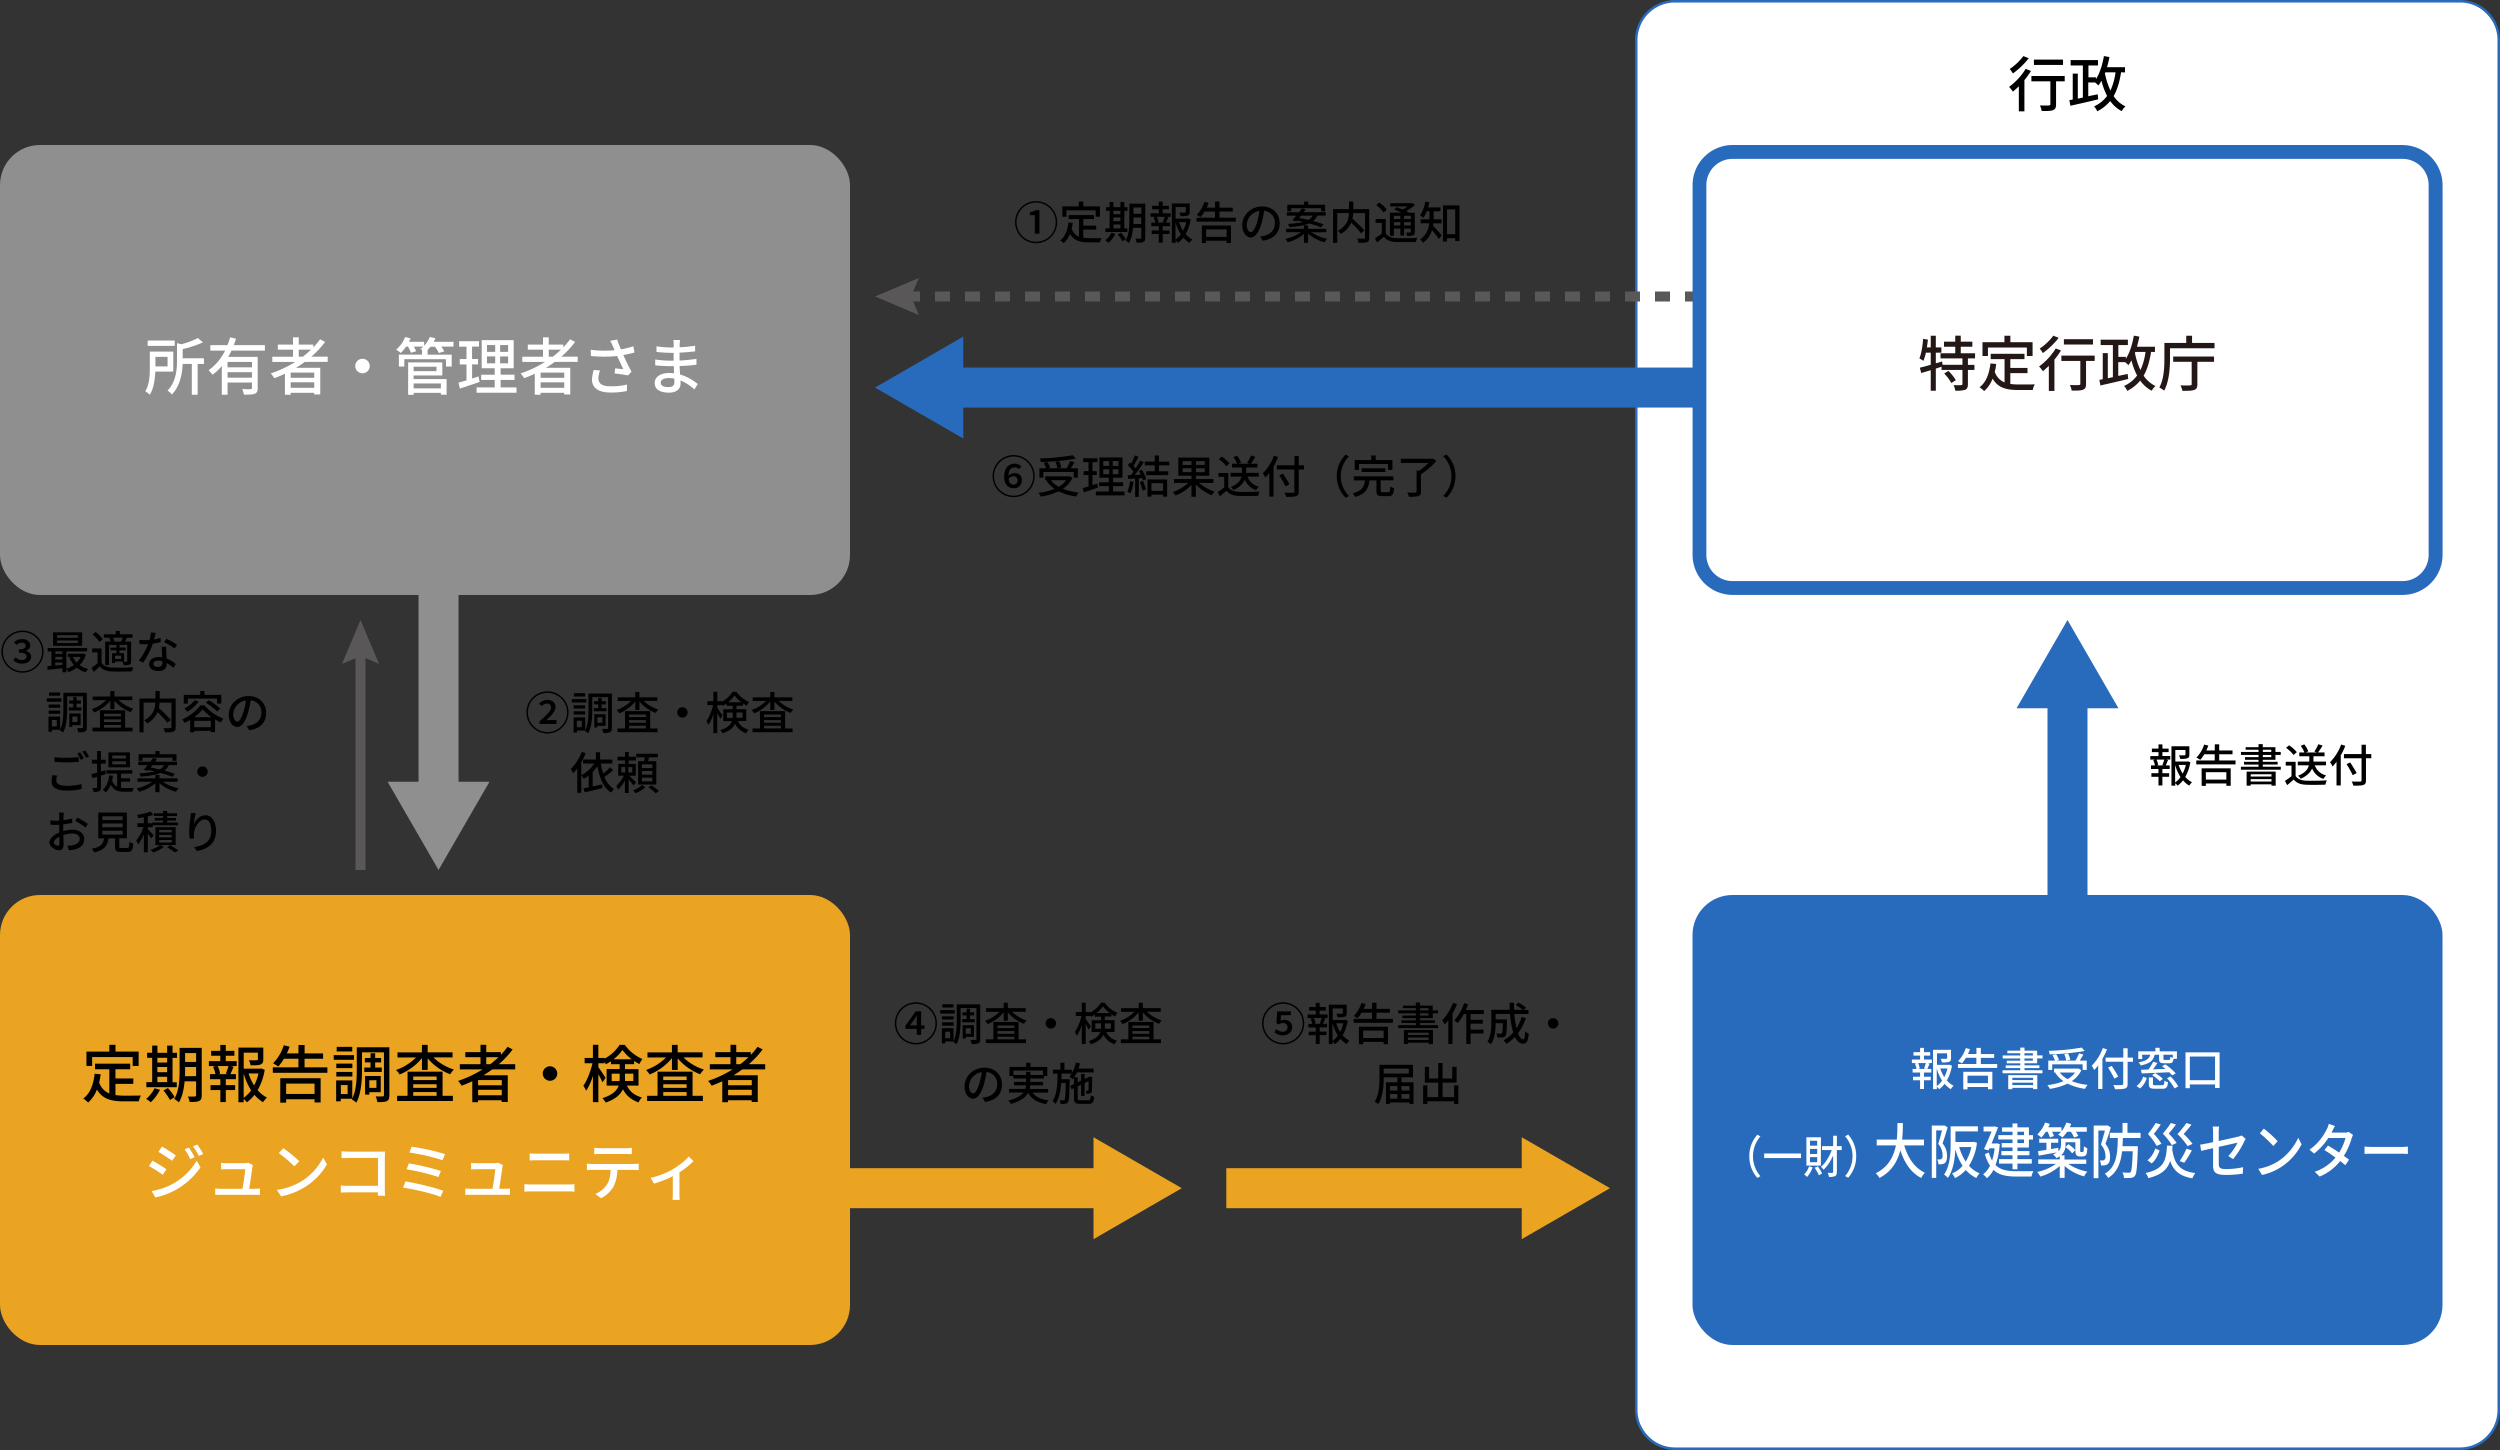 <svg xmlns="http://www.w3.org/2000/svg" viewBox="0 0 1480 858.4"><rect x="0" y="0" width="1480" height="858.4" fill="#333333" stroke="none"/><defs><style>.cls-1{fill:#fff;}.cls-2{fill:#286bbd;}.cls-3{fill:#8f8f8f;}.cls-4{fill:#eaa422;}.cls-5{fill:#231815;}.cls-6,.cls-8{fill:none;stroke:#595757;stroke-miterlimit:10;stroke-width:5.92px;}.cls-7{fill:#595757;}.cls-8{stroke-dasharray:8.88 8.88;}</style></defs><g id="レイヤー_2" data-name="レイヤー 2"><g id="ob"><rect class="cls-1" x="968.66" y="0.74" width="510.6" height="856.92" rx="22.94"/><path class="cls-2" d="M1456.32,1.48a22.23,22.23,0,0,1,22.2,22.2v811a22.23,22.23,0,0,1-22.2,22.2H991.6a22.23,22.23,0,0,1-22.2-22.2v-811a22.23,22.23,0,0,1,22.2-22.2h464.72m0-1.48H991.6a23.75,23.75,0,0,0-23.68,23.68v811A23.75,23.75,0,0,0,991.6,858.4h464.72A23.75,23.75,0,0,0,1480,834.72v-811A23.75,23.75,0,0,0,1456.32,0Z"/><rect class="cls-3" y="85.84" width="503.2" height="266.4" rx="23.68"/><rect class="cls-4" y="529.84" width="503.2" height="266.4" rx="23.68"/><rect class="cls-2" x="1001.96" y="529.84" width="444" height="266.4" rx="23.68"/><rect class="cls-2" x="1212.12" y="407" width="23.68" height="130.24"/><polygon class="cls-2" points="1223.96 419.29 1193.79 419.29 1208.88 393.16 1223.96 367.04 1239.04 393.16 1254.13 419.29 1223.96 419.29"/><line class="cls-5" x1="213.42" y1="515.04" x2="213.42" y2="367.04"/><line class="cls-6" x1="213.42" y1="515.04" x2="213.42" y2="384.71"/><polygon class="cls-7" points="224.38 393.02 213.42 388.37 202.46 393.02 213.42 367.04 224.38 393.02"/><polygon class="cls-3" points="259.62 462.79 289.78 462.79 274.7 488.91 259.62 515.04 244.53 488.91 229.45 462.79 259.62 462.79"/><rect class="cls-3" x="247.77" y="278.24" width="23.68" height="210.33" transform="translate(519.23 766.81) rotate(180)"/><rect class="cls-2" x="557.96" y="217.6" width="448.44" height="23.68"/><polygon class="cls-2" points="570.25 229.44 570.25 259.6 544.12 244.52 518 229.44 544.12 214.35 570.25 199.27 570.25 229.44"/><line class="cls-8" x1="1006.4" y1="175.53" x2="535.67" y2="175.53"/><polygon class="cls-7" points="543.98 164.56 539.33 175.53 543.98 186.49 518 175.53 543.98 164.56"/><rect class="cls-1" x="1006.07" y="89.95" width="435.79" height="258.19" rx="19.57"/><path class="cls-2" d="M1422.28,94.05a15.49,15.49,0,0,1,15.47,15.47v219A15.49,15.49,0,0,1,1422.28,344H1025.64a15.49,15.49,0,0,1-15.47-15.47v-219a15.49,15.49,0,0,1,15.47-15.47h396.64m0-8.21H1025.64A23.75,23.75,0,0,0,1002,109.52v219a23.75,23.75,0,0,0,23.68,23.68h396.64A23.75,23.75,0,0,0,1446,328.56v-219a23.75,23.75,0,0,0-23.68-23.68Z"/></g><g id="text"><path class="cls-1" d="M91.91,220c-.15,4.48-.82,9.95-3.26,13.69A15.24,15.24,0,0,0,86,231.6c2.48-3.92,2.7-9.58,2.7-13.8v-9.66h13.88V220Zm11.51-15.25h-16v-3.14h16ZM92,211.25v5.66H99.2v-5.66Zm28.78,4.18H117v18.24h-3.44V215.43h-5.44c-.22,5.7-1.44,13-6.4,18.17a8.16,8.16,0,0,0-2.55-2.33c5.1-5.33,5.62-12.58,5.62-18.17v-9.95l2.63.62a44.83,44.83,0,0,0,9.73-3.66l3,2.56a62.86,62.86,0,0,1-12,4v5.44h12.54Z"/><path class="cls-1" d="M137.05,207.55c-.59,1.26-1.26,2.52-1.93,3.7h17.43v18.43c0,1.85-.37,2.88-1.7,3.4s-3.37.56-6.44.56a12.91,12.91,0,0,0-1.07-3.33c2.18.11,4.4.11,5,.07s.82-.19.82-.74v-3.18H134.72v7.21h-3.41V216.73a28.62,28.62,0,0,1-5.55,5.1,19.45,19.45,0,0,0-2.25-2.66,30.67,30.67,0,0,0,9.73-11.62h-8.73v-3.22h10.13a40.54,40.54,0,0,0,1.56-4.62l3.51.81c-.4,1.26-.81,2.55-1.29,3.81h18.39v3.22Zm12.14,6.7H134.72v3.22h14.47Zm0,9.32v-3.22H134.72v3.22Z"/><path class="cls-1" d="M180.41,214.25c-1.66,1.25-3.4,2.37-5.18,3.48h14.36v15.8H186v-1H172.09v1.14h-3.41V221.24c-2.07,1-4.18,1.85-6.29,2.66a18.47,18.47,0,0,0-2.11-2.84,66.81,66.81,0,0,0,14.47-6.81H161.21v-3.07h12.25V207h-9v-3h9v-4.32h3.4V204h8.62v1.63a41,41,0,0,0,4-4.77l3,1.55a53.94,53.94,0,0,1-8.18,8.74H194v3.07Zm5.63,6.32H172.09v3.08H186Zm0,9v-3.25H172.09v3.25Zm-6.77-18.42a53,53,0,0,0,4.84-4.15h-7.25v4.15Z"/><path class="cls-1" d="M214.6,212.4a4.29,4.29,0,1,1-4.29,4.29A4.29,4.29,0,0,1,214.6,212.4Z"/><path class="cls-1" d="M268.44,205.18h-7.18A17.78,17.78,0,0,1,263,208l-3.21,1a17.42,17.42,0,0,0-2.34-3.74h-2.62a19.56,19.56,0,0,1-1.78,2h.07v2.7H267.4V217H264v-4.36H239.35V217h-3.22v-7.06h13.73v-2.7h.19c-.45-.23-.85-.45-1.19-.6a14.44,14.44,0,0,0,1.74-1.44H245a19.84,19.84,0,0,1,1.34,2.74l-3.07.92a23.44,23.44,0,0,0-1.74-3.66h-1.15a23.43,23.43,0,0,1-3.07,3.74,22.59,22.59,0,0,0-2.81-1.89,20.4,20.4,0,0,0,5.36-7.55l3.22.85c-.3.67-.63,1.37-1,2h9v2.33a16.29,16.29,0,0,0,3.37-5.22l3.33.82c-.3.7-.67,1.4-1,2.07h11.7Zm-23.57,19.24H264.4v9.22H261v-1.08H244.87v1.15h-3.26V214.54h20.24v7.74h-17Zm0-7.32v2.62h13.54V217.1Zm0,9.91v2.93H261V227Z"/><path class="cls-1" d="M283.9,226.12c-4,1.41-8.32,2.85-11.65,3.93l-.82-3.52c1.33-.37,3-.81,4.74-1.37v-9.4h-4v-3.18h4v-7.36H271.8V202h11.77v3.18h-4.11v7.36H283v3.18h-3.52v8.37c1.26-.41,2.59-.82,3.85-1.26Zm21.87,3.22v3.15H282.13v-3.15h10.73v-4.4h-8v-3.11h8V218h-7.7V201.37H304.1V218h-7.73v3.81h8.22v3.11h-8.22v4.4ZM288.3,208.29h4.85v-4H288.3Zm0,6.81h4.85V211H288.3Zm12.51-10.81h-4.74v4h4.74Zm0,6.74h-4.74v4.07h4.74Z"/><path class="cls-1" d="M328.41,214.25c-1.66,1.25-3.4,2.37-5.18,3.48h14.36v15.8H334v-1h-14v1.14h-3.41V221.24c-2.07,1-4.18,1.85-6.29,2.66a18.47,18.47,0,0,0-2.11-2.84,66.81,66.81,0,0,0,14.47-6.81H309.21v-3.07h12.25V207h-9v-3h9v-4.32h3.4V204h8.62v1.63a41,41,0,0,0,4-4.77l3,1.55a53.94,53.94,0,0,1-8.18,8.74H342v3.07Zm5.63,6.32h-14v3.08h14Zm0,9v-3.25h-14v3.25Zm-6.77-18.42a54.35,54.35,0,0,0,4.84-4.15h-7.25v4.15Z"/><path class="cls-1" d="M375.63,208.7c-2.08.55-4.37,1.07-6.63,1.48,1.33,3,3.22,6.84,4.85,9.88l-2.11,2.18c-1.74-.37-5.37-.89-7.92-1.18l.37-3c1.33.15,3.63.37,4.81.48-1-2.07-2.51-5.29-3.62-7.77a80.38,80.38,0,0,1-15.55,0l-.14-3.7a63.81,63.81,0,0,0,14.17.25l-1-2.25a23,23,0,0,0-1.66-3.3l4.14-.77c.74,2.18,1.44,3.92,2.26,5.81a49.76,49.76,0,0,0,7.36-1.82Zm-20.39,10.62a14.44,14.44,0,0,0-1,4.51c0,3,1.81,4.85,7.18,4.85a41.49,41.49,0,0,0,9.77-1l-.08,3.81a47,47,0,0,1-9.73.89c-7,0-10.91-2.78-10.91-7.59a22.81,22.81,0,0,1,1-5.77Z"/><path class="cls-1" d="M411.07,230.56a27.38,27.38,0,0,0-8.18-5.32c0,.74,0,1.37,0,1.88,0,2.78-2,5.33-6.77,5.33-5.55,0-8.55-2-8.55-5.73,0-3.48,3.29-5.92,8.77-5.92.93,0,1.81.07,2.7.14-.07-1.36-.11-2.84-.15-4.18h-2c-2.33,0-6.48-.18-9-.48l0-3.48a61.66,61.66,0,0,0,9,.71h1.89v-4.63h-1.81a75.32,75.32,0,0,1-8.33-.55V205a55.3,55.3,0,0,0,8.29.7h1.89v-2.07c0-.67-.08-1.74-.15-2.33h3.92c-.07.66-.18,1.48-.22,2.48,0,.41,0,1.07,0,1.81a89.82,89.82,0,0,0,9.14-.92l0,3.36c-2.66.26-5.74.6-9.21.74v4.67c3.62-.19,6.84-.52,10-1l0,3.48c-3.4.41-6.43.63-9.95.78,0,1.66.15,3.4.26,5a29.24,29.24,0,0,1,10.47,5.67Zm-11.88-6.43a18.55,18.55,0,0,0-3.29-.3c-3.11,0-4.77,1.18-4.77,2.7s1.37,2.63,4.51,2.63c2.07,0,3.59-.59,3.59-3C399.23,225.68,399.23,225,399.19,224.13Z"/><path d="M68.34,648.29a37.42,37.42,0,0,0,5.22.34c1.59,0,7.8,0,9.91-.08A10.57,10.57,0,0,0,82.18,652H73.37c-7.25,0-12.58-1.22-16-7a18.82,18.82,0,0,1-5.21,7.7,18.57,18.57,0,0,0-2.85-2.37c4.07-3,6-8.21,6.73-14.69l3.55.33a45.07,45.07,0,0,1-.88,4.85,10.56,10.56,0,0,0,6,6.51V633H56.24v-3.3H77.07V633H68.34v5.44H78.92v3.21H68.34Zm-13.8-17.24H51.17v-8.51H64.71v-4h3.67v4H82.07v8.51H78.55V625.8h-24Z"/><path d="M94.72,645.11a25.72,25.72,0,0,1-5.48,7.44,17.6,17.6,0,0,0-2.73-2,18.35,18.35,0,0,0,4.95-6.3Zm9.92-1.48h-18v-3h3.44V626.2h-3v-3h3V619h3.11v4.26h5.77V619h3.18v4.26h2.66v3h-2.66v14.44h2.52ZM93.17,626.2V629h5.77V626.2Zm0,8.55h5.77v-3.07H93.17Zm0,5.89h5.77v-3.19H93.17Zm6.25,3.47a36.07,36.07,0,0,1,4,5.41l-2.78,1.66a38,38,0,0,0-3.85-5.62Zm20,4.33c0,1.82-.41,2.81-1.55,3.33s-2.89.67-5.63.63a11.51,11.51,0,0,0-1-3.25c1.74.07,3.59,0,4.07,0s.78-.18.78-.77v-8.22h-6.81c-.41,4.4-1.29,9.1-3.4,12.47a10.91,10.91,0,0,0-2.74-2c2.92-4.85,3.18-11.77,3.18-17.06V620.32h13.1Zm-3.33-11.36v-5.4h-6.51v2c0,1.07,0,2.26-.08,3.44Zm-6.51-13.65v5.22h6.51v-5.22Z"/><path d="M133.64,628.2h6.48v2.93h-3.44l1.59.4c-.63,1.56-1.3,3.18-1.89,4.37h3.29v3h-6v3.48h5.55v2.92h-5.55v7.14h-3.22v-7.14h-5.81v-2.92h5.81v-3.48h-6.14v-3h3.22a16.3,16.3,0,0,0-1.41-4.37l1.52-.4h-4V628.2h6.77V625H125V622.1h5.43v-3.48h3.22v3.48h5.11V625h-5.11Zm.08,7.37a44.79,44.79,0,0,0,1.55-4.44h-6.4a17,17,0,0,1,1.44,4.44l-1.22.33H135Zm23-2.26a36,36,0,0,1-4.19,12.06,18,18,0,0,0,5.52,4.4,13.82,13.82,0,0,0-2.3,2.74,20.36,20.36,0,0,1-5.1-4.36,21.17,21.17,0,0,1-4.52,4.4,10.61,10.61,0,0,0-1.88-2v2h-3.11V620.17h14.73v7c0,1.59-.34,2.48-1.63,3s-3.11.48-5.89.48a10.63,10.63,0,0,0-1-3c2.11.07,4.07.07,4.62,0s.71-.14.71-.55v-3.92h-8.4v9.47H154l.56-.15Zm-12.47,16.61a18.56,18.56,0,0,0,4.4-4.44,37.91,37.91,0,0,1-4.4-10Zm2.88-14.43a32.23,32.23,0,0,0,3.3,7.11,29.86,29.86,0,0,0,2.62-7.11Z"/><path d="M193.81,631.87v3.21H161.5v-3.21h15.17v-5.11h-8.58a31.66,31.66,0,0,1-3.29,4.59c-.74-.48-2.3-1.41-3.15-1.85A27.06,27.06,0,0,0,168,618.8l3.44.82c-.48,1.33-1,2.7-1.63,4h6.88v-5h3.63v5h10.95v3.15H180.3v5.11Zm-27.9,6.43h23.9v14.36h-3.59v-1.89H169.39v2h-3.48Zm3.48,3.19v6.1h16.83v-6.1Z"/><path d="M209.57,627.39h-12v-2.74h12Zm20.94,21c0,1.81-.37,2.88-1.48,3.44s-2.92.63-5.62.63a15.13,15.13,0,0,0-1-3.41,39.49,39.49,0,0,0,4.15,0c.55,0,.74-.15.74-.7V623h-13v10.43c0,5.74-.41,14-3.37,19.32a13.73,13.73,0,0,0-2.7-1.89l.22-.41h-6.73V652H199V639.6h9.55v10.66c2.44-4.93,2.66-11.7,2.66-16.88V620h19.28Zm-21.9-16.06H199.1v-2.67h9.51Zm-9.51,2.25h9.51v2.71H199.1Zm9.43-12.13h-9.21v-2.7h9.21Zm-2.74,19.9h-4v5.33h4ZM219.34,632v-3.07H216v-2.59h3.37V623.5h2.73v2.85h3.52v2.59h-3.52V632H226v2.59H215.67V632Zm-.71,14.58V648h-2.51V637h9.28v9.58Zm0-7.06V644h4.22v-4.51Z"/><path d="M256.59,626a30.68,30.68,0,0,0,12.14,7.18,13.17,13.17,0,0,0-2.22,2.78,32.5,32.5,0,0,1-13.32-9.44v6.88h-3.4v-7a33,33,0,0,1-13.21,9.69,12.25,12.25,0,0,0-2.15-2.66A30.94,30.94,0,0,0,246.31,626h-11v-3h14.47v-4.44h3.4V623h14.73v3ZM262,648.7h6.1v3.11h-33V648.7h6.18V634.42H262Zm-17.36-11.39v2.07h13.84v-2.07Zm13.84,4.58H244.64V644h13.84Zm-13.84,6.81h13.84v-2.18H244.64Z"/><path d="M291.41,633.09c-1.66,1.25-3.4,2.37-5.18,3.47h14.36v15.81H297v-1h-14v1.14h-3.41V640.08c-2.07,1-4.18,1.85-6.29,2.66a19.15,19.15,0,0,0-2.11-2.84,66.81,66.81,0,0,0,14.47-6.81H272.21V630h12.25v-4.15h-9v-3h9v-4.33h3.4v4.33h8.62v1.63a40.74,40.74,0,0,0,4-4.77l3,1.55A53.43,53.43,0,0,1,295.3,630H305v3.07Zm5.63,6.32h-14v3.08h14Zm0,9v-3.25h-14v3.25ZM290.26,630a54.5,54.5,0,0,0,4.85-4.15h-7.25V630Z"/><path d="M325.6,631.24a4.29,4.29,0,1,1-4.29,4.29A4.29,4.29,0,0,1,325.6,631.24Z"/><path d="M371.11,642.67c2.11,4.18,5,5.85,8.92,7.1a8.29,8.29,0,0,0-2,2.89c-4-1.55-7-3.55-9.25-7.84-1.44,3.1-4.37,5.95-10.25,7.88a11.54,11.54,0,0,0-1.89-2.59c6.11-1.93,8.62-4.59,9.62-7.44h-7.14V632.9h7.73V630h-5.18V628.2a22.35,22.35,0,0,1-3,1.85,12.73,12.73,0,0,0-.74-1.48v.89h-3.7v2.33c1,1.3,3.74,5.33,4.29,6.25l-1.85,2.71c-.48-1.15-1.48-3.11-2.44-4.85v16.58H351V636.9a34.72,34.72,0,0,1-4,8.84,18,18,0,0,0-1.66-3c2.22-3.07,4.33-8.54,5.4-13.28H346.1v-3.18H351v-7.74h3.22v7.74h3.7v.44a24.35,24.35,0,0,0,8.88-8.14h3.11a25.38,25.38,0,0,0,10.4,8.36,17.47,17.47,0,0,0-1.82,3,32.07,32.07,0,0,1-3.07-1.85V630H370v2.92h8v9.77Zm-4.33-2.7a12.7,12.7,0,0,0,.07-1.63V635.6h-4.73V640ZM374,627.09a26.6,26.6,0,0,1-5.51-5.51,25.23,25.23,0,0,1-5.26,5.51Zm-4,8.51v2.82c0,.51,0,1,0,1.55h4.95V635.6Z"/><path d="M404.59,626a30.68,30.68,0,0,0,12.14,7.18,13.17,13.17,0,0,0-2.22,2.78,32.5,32.5,0,0,1-13.32-9.44v6.88h-3.4v-7a33,33,0,0,1-13.21,9.69,12.25,12.25,0,0,0-2.15-2.66A30.94,30.94,0,0,0,394.31,626h-11v-3h14.47v-4.44h3.4V623h14.73v3ZM410,648.7h6.1v3.11h-33V648.7h6.18V634.42H410Zm-17.36-11.39v2.07h13.84v-2.07Zm13.84,4.58H392.64V644h13.84Zm-13.84,6.81h13.84v-2.18H392.64Z"/><path d="M439.41,633.09c-1.66,1.25-3.4,2.37-5.18,3.47h14.36v15.81H445v-1h-14v1.14h-3.41V640.08c-2.07,1-4.18,1.85-6.29,2.66a19.15,19.15,0,0,0-2.11-2.84,66.81,66.81,0,0,0,14.47-6.81H420.21V630h12.25v-4.15h-9v-3h9v-4.33h3.4v4.33h8.62v1.63a40.74,40.74,0,0,0,4-4.77l3,1.55A53.43,53.43,0,0,1,443.3,630H453v3.07Zm5.63,6.32h-14v3.08h14Zm0,9v-3.25h-14v3.25ZM438.26,630a54.5,54.5,0,0,0,4.85-4.15h-7.25V630Z"/><path class="cls-1" d="M1139,627.25h4.66v2.1h-2.48l1.15.3c-.45,1.12-.93,2.29-1.36,3.14h2.37v2.13H1139v2.51h4v2.1h-4v5.14h-2.32v-5.14h-4.18v-2.1h4.18v-2.51h-4.42v-2.13h2.32a12.2,12.2,0,0,0-1-3.14l1.1-.3h-2.85v-2.1h4.87v-2.32h-3.92v-2.08h3.92v-2.5H1139v2.5h3.68v2.08H1139Zm0,5.3a33.57,33.57,0,0,0,1.12-3.2h-4.61a12.87,12.87,0,0,1,1,3.2l-.88.24H1140Zm16.55-1.62a26.26,26.26,0,0,1-3,8.68,12.67,12.67,0,0,0,4,3.17,10.14,10.14,0,0,0-1.66,2,14.29,14.29,0,0,1-3.67-3.14,15.49,15.49,0,0,1-3.25,3.17,7.94,7.94,0,0,0-1.36-1.44v1.41h-2.24V621.47H1155v5c0,1.15-.24,1.79-1.17,2.14a13.61,13.61,0,0,1-4.23.34,8,8,0,0,0-.75-2.13c1.52,0,2.93,0,3.33,0s.51-.11.51-.4v-2.83h-6v6.82h7.06l.4-.1Zm-9,12a13.57,13.57,0,0,0,3.17-3.2,27.29,27.29,0,0,1-3.17-7.19Zm2.08-10.39a22.45,22.45,0,0,0,2.37,5.11,21.6,21.6,0,0,0,1.89-5.11Z"/><path class="cls-1" d="M1182.35,629.89v2.32h-23.26v-2.32H1170v-3.68h-6.18a23,23,0,0,1-2.37,3.31c-.53-.35-1.65-1-2.27-1.34a19.49,19.49,0,0,0,4.56-7.7l2.48.59c-.35,1-.75,1.94-1.17,2.88h5v-3.63h2.61V624h7.89v2.26h-7.89v3.68Zm-20.09,4.63h17.21v10.34h-2.59V643.5h-12.12v1.41h-2.5Zm2.5,2.29v4.4h12.12v-4.4Z"/><path class="cls-1" d="M1209.12,633.59v1.79h-23.6v-1.79H1196v-1.28h-8.61v-1.6H1196v-1.22h-8v-1.57h8v-1.31h-10.42v-1.78H1196v-1.28h-7.65V622H1196v-1.81h2.5V622H1206v2.8h3.14v1.78H1206v2.88h-7.49v1.22h8.8v1.6h-8.8v1.28Zm-20.25,2.88h17.21v8.31h-2.5V644H1191.3v.8h-2.43Zm2.43,1.6v1.33h12.28v-1.33Zm12.28,4.29v-1.42H1191.3v1.42Zm-5.12-17.53h5v-1.28h-5Zm0,3.09h5v-1.31h-5Z"/><path class="cls-1" d="M1232.16,633.56a16.26,16.26,0,0,1-5.67,6.48,35.09,35.09,0,0,0,9.38,2.21,10.45,10.45,0,0,0-1.52,2.34A32.65,32.65,0,0,1,1224,641.5a37,37,0,0,1-10.53,3.12,7.77,7.77,0,0,0-1.44-2.24,36.08,36.08,0,0,0,9.57-2.34,18.08,18.08,0,0,1-4.85-4.9l.48-.22H1216v-2.29h14l.46-.08Zm-17.26-.16h-2.32v-5.51h4a18.55,18.55,0,0,0-1.51-3.17l2.15-.61a13.89,13.89,0,0,1,1.71,3.33l-1.44.45h5.75a15,15,0,0,0-1.19-3.76l2.21-.48a15.45,15.45,0,0,1,1.33,3.68l-2.24.56h5.3a27.61,27.61,0,0,0,2.13-4.29l2.59.69c-.69,1.2-1.47,2.53-2.21,3.6h4.18v5.51h-2.42v-3.33h-18Zm19.21-11.21a144,144,0,0,1-20.73,2,7,7,0,0,0-.53-2.11,135.45,135.45,0,0,0,19.53-1.92Zm-14.76,12.73a14.68,14.68,0,0,0,4.66,3.92,13.43,13.43,0,0,0,4.42-3.92Z"/><path class="cls-1" d="M1247.32,621.23a41.93,41.93,0,0,1-2.69,5.62V644.7h-2.51v-14a23.1,23.1,0,0,1-2.34,2.75,16.84,16.84,0,0,0-1.49-2.53,28.87,28.87,0,0,0,6.58-10.47Zm15.4,7.35h-3.17v13c0,1.74-.45,2.43-1.57,2.8s-3,.45-5.89.43a10.09,10.09,0,0,0-1-2.48c2.16.11,4.37.08,5,0s.85-.21.85-.8v-13h-10.42V626.1H1257v-5.51h2.56v5.51h3.17Zm-11,10A65.49,65.49,0,0,0,1248,632l2.16-1c1.28,2,3,4.69,3.81,6.28Z"/><path class="cls-1" d="M1264.85,642.89a10.34,10.34,0,0,0,3.89-5.49l2.13.77a12.11,12.11,0,0,1-4,6.21Zm3.38-15.93h-2.37v-4.58H1276V620.3h2.53v2.08h10.21v4.42h-2c-.26,2.08-.93,2.64-2.56,2.64h-3c-2.4,0-3-.59-3-2.59V624.4h-2.63c-.75,3.3-2.64,5.27-8.29,6.34a6.22,6.22,0,0,0-1.25-1.89c4.79-.75,6.31-2.16,6.95-4.45h-4.85Zm17.69,9.69a21.26,21.26,0,0,0-1.76-1.89c-5.88.32-12.12.54-16.3.7l-.35-2.16c1.28,0,2.75-.08,4.37-.16a31.88,31.88,0,0,0,2.8-4.56l2.53.67c-.8,1.3-1.76,2.64-2.64,3.81l7.38-.29c-.69-.56-1.38-1.1-2-1.58l1.94-1.09a37,37,0,0,1,6.16,5.36Zm-5.94,5.81c1,0,1.23-.34,1.31-2.71a6.18,6.18,0,0,0,2.16.85c-.3,3.17-1,3.94-3.23,3.94h-4.5c-2.88,0-3.6-.64-3.6-2.85v-3.84h2.43v3.81c0,.7.21.8,1.46.8Zm-4.18-7.22a21.09,21.09,0,0,1,4.63,3.47l-1.83,1.38a22.31,22.31,0,0,0-4.53-3.59Zm10.47-10.84h-5.52v2.45c0,.56.14.64.91.64H1284c.61,0,.72-.24.8-1.89a6.15,6.15,0,0,0,1.52.64Zm-1.36,12.87a25.2,25.2,0,0,1,4.61,5.89l-2.24,1.19a25.23,25.23,0,0,0-4.42-6Z"/><path class="cls-1" d="M1314,623v21.1h-2.69V642h-14.92v2.21h-2.56V623Zm-2.69,16.47v-14h-14.92v14Z"/><path class="cls-1" d="M1035.61,684.49a18.76,18.76,0,0,1,4.74-12.73l1.82,1a17.93,17.93,0,0,0,0,23.55l-1.82,1A18.8,18.8,0,0,1,1035.61,684.49Z"/><path class="cls-1" d="M1066.2,682.87v2.71h-21.82v-2.71Z"/><path class="cls-1" d="M1073.08,691.05a17,17,0,0,1-3.26,5.7,19.71,19.71,0,0,0-1.77-1.47,12,12,0,0,0,2.9-4.82Zm4.87-1h-8.56V673.28H1078Zm-2.18-14.73h-4.27v2.93h4.27Zm0,4.85h-4.27v3h4.27Zm0,4.85h-4.27v3h4.27Zm.31,5.43a20.06,20.06,0,0,1,2.59,4.24l-1.89,1.09a22.73,22.73,0,0,0-2.52-4.42Zm14.19-9.61h-2.85v12.94c0,1.34-.29,2-1,2.48a8.77,8.77,0,0,1-3.64.48,9.78,9.78,0,0,0-.79-2.42c1.24.05,2.37.05,2.71,0s.52-.13.52-.56V684a25.71,25.71,0,0,1-5.68,8.52,10.36,10.36,0,0,0-1.53-1.78c2.56-2.05,4.94-5.94,6.4-9.91h-5.78V678.5h6.59v-6.16h2.21v6.16h2.85Z"/><path class="cls-1" d="M1098.86,684.49a18.81,18.81,0,0,1-4.75,12.74l-1.82-1a17.93,17.93,0,0,0,0-23.55l1.82-1A18.76,18.76,0,0,1,1098.86,684.49Z"/><path class="cls-1" d="M1127.3,678.06c2.17,7.39,6.2,13.39,12.24,16.2a13.17,13.17,0,0,0-2.2,3.09c-6-3.09-9.85-8.84-12.34-16.37-1.63,6.43-5.08,12.57-12.34,16.37a11.18,11.18,0,0,0-2.27-2.77c7.61-3.69,10.71-10.09,12-16.52H1111v-3.41h11.89c.39-3.55.35-7,.39-9.8h3.22c0,2.88-.06,6.29-.44,9.8H1139v3.41Z"/><path class="cls-1" d="M1153,667.44c-.89,3-2,6.68-3,9.45a11.45,11.45,0,0,1,2.66,7.39c0,2-.39,3.52-1.31,4.23a4.17,4.17,0,0,1-1.73.71,13.27,13.27,0,0,1-2.11,0,7,7,0,0,0-.7-2.84,9.33,9.33,0,0,0,1.63,0,1.63,1.63,0,0,0,1-.32,3,3,0,0,0,.57-2.24,10.33,10.33,0,0,0-2.58-6.64c.79-2.38,1.63-5.55,2.23-8h-3.42v28.13h-2.62V666.3h7l.45-.1Zm17.36,9.1a32.61,32.61,0,0,1-4.73,13.6,18,18,0,0,0,6.26,4.48,12.39,12.39,0,0,0-1.91,2.77,19.74,19.74,0,0,1-6.24-4.76,20.6,20.6,0,0,1-6.39,4.79,12.78,12.78,0,0,0-1.73-2.7,17,17,0,0,0,6.24-4.58,34.32,34.32,0,0,1-4.32-9.8c-.22,5.61-1.18,12.39-4.41,17a10.62,10.62,0,0,0-2.24-2c3.61-5.29,3.9-12.82,3.9-18.36V666.8h16.14v3h-13.33v6.25H1168l.55-.1Zm-10.49,2.52a30.12,30.12,0,0,0,3.81,8.59,26.71,26.71,0,0,0,3.35-8.59Z"/><path class="cls-1" d="M1183.85,677.28a45.4,45.4,0,0,1-2.49,12.43c3.07,3,7.26,3.63,12.24,3.66,1.57,0,8.25,0,10.17-.07a12.26,12.26,0,0,0-1.15,3.2h-9.08c-5.59,0-10.07-.78-13.43-3.94a14.88,14.88,0,0,1-3.87,4.93,12.78,12.78,0,0,0-2.26-2.27,14.09,14.09,0,0,0,4.09-5.12,23.85,23.85,0,0,1-3-6.89l2.34-.92a19.74,19.74,0,0,0,1.91,4.76,37.83,37.83,0,0,0,1.51-7.25h-3.07l-.55,1.25-2.68-.82c1.5-3.2,3.23-7.32,4.47-10.41h-4.73v-2.88h6.11l.45-.14,2,.61c-1,2.73-2.43,6.21-3.83,9.52h2.58l.49-.11Zm7.55-2.7H1183V672h8.41v-2h-6.2v-2.59h6.2V665.1h2.91v2.27h6.8V672h2.4v2.59h-2.4v4.73h-6.8v2.13h7.09v2.48h-7.09v2.28h8.5v2.66h-8.5v3.34h-2.91v-3.34h-8V686.2h8v-2.28h-6.59v-2.48h6.59v-2.13H1185v-2.6h6.4Zm2.91-2.59h3.9v-2h-3.9Zm3.9,2.59h-3.9v2.13h3.9Z"/><path class="cls-1" d="M1224.39,689a29.57,29.57,0,0,0,11.31,4.58,12.85,12.85,0,0,0-1.88,2.84,29.19,29.19,0,0,1-11.57-6.14v7h-2.88v-7a29.62,29.62,0,0,1-11.51,6.25,13.18,13.18,0,0,0-1.85-2.74A29,29,0,0,0,1217.1,689h-10.45v-2.63h12.72v-1.85a12.36,12.36,0,0,1-1.95,1.07,11.21,11.21,0,0,0-2-2.2,11.38,11.38,0,0,0,2.17-1.14c-3.8.67-7.74,1.35-10.68,1.92l-.41-2.7,5-.75v-4.22h-4.28v-2.35h11.25v2.35h-4.25v3.76l4.28-.75.07,2a5.18,5.18,0,0,0,1.56-4V674h11.35v6.71c0,.61,0,1,.1,1.1a.49.49,0,0,0,.45.18h.67a1.17,1.17,0,0,0,.54-.11,1.1,1.1,0,0,0,.29-.71c.06-.42.09-1.38.13-2.63a5.21,5.21,0,0,0,2,1.14,17.06,17.06,0,0,1-.38,3.38,1.94,1.94,0,0,1-1,1.2,3.14,3.14,0,0,1-1.57.36h-1.5a2.59,2.59,0,0,1-1.89-.71c-.51-.53-.7-1.14-.7-3.2v-4.47h-5.82v1.35a8,8,0,0,1-2.62,6.35h2v2.49h12.88V689Zm-13.27-19a23.4,23.4,0,0,1-2.62,3.45,16.19,16.19,0,0,0-2.43-1.85,18.82,18.82,0,0,0,4.64-7.07l2.78.82c-.26.67-.58,1.35-.9,2h7.8v2.38a17.27,17.27,0,0,0,2.91-5.19l2.88.78a20,20,0,0,1-.9,2h10.1v2.66h-6.48a13.92,13.92,0,0,1,1.47,2.52l-2.5.89a20.07,20.07,0,0,0-1.95-3.41h-2.17a21,21,0,0,1-2.75,3.37,19.79,19.79,0,0,0-2.59-1.63,14.23,14.23,0,0,0,1.73-1.74h-5.31a18.22,18.22,0,0,1,1.12,2.56l-2.4.81a19.48,19.48,0,0,0-1.44-3.37Zm13.36,7.35a20.55,20.55,0,0,1,4.1,3.52l-1.83,1.92a19.84,19.84,0,0,0-4-3.73Z"/><path class="cls-1" d="M1249.61,667.48c-.93,3-2.14,6.85-3.2,9.69a11.47,11.47,0,0,1,2.75,7.61c0,2.09-.35,3.58-1.37,4.33a3.38,3.38,0,0,1-1.76.75,12.59,12.59,0,0,1-2.24.07,7.74,7.74,0,0,0-.7-3,16.23,16.23,0,0,0,1.73.07,1.81,1.81,0,0,0,1-.36,2.89,2.89,0,0,0,.64-2.23,10.48,10.48,0,0,0-2.72-6.82c.83-2.49,1.69-5.83,2.37-8.32h-3.87v28.17h-2.78V666.3h7.67l.42-.14Zm7.13,6.21c-.06,1.67-.1,3.31-.22,4.87h9.07V680c-.38,10.66-.7,14.64-1.63,15.95a3,3,0,0,1-2.36,1.32,23.13,23.13,0,0,1-4.22.07,9.08,9.08,0,0,0-.9-3.27,33.5,33.5,0,0,0,3.71.18,1.25,1.25,0,0,0,1.18-.47c.58-.78.93-3.94,1.22-12.22h-6.33c-.77,6.79-2.72,12.33-8.22,15.78a9.14,9.14,0,0,0-2-2.49c7-4.12,7.51-11.83,7.71-21.14H1249V670.6h7.55v-5.82h2.9v5.82h7.77v3.09Z"/><path class="cls-1" d="M1286.15,678.24c-.06.78-.1,1.56-.16,2.31,1.25,8.56,4.54,12.86,13.65,13.89a12.3,12.3,0,0,0-1.73,3.12c-7.41-1.24-11.12-4.36-13.17-10.26-1.59,4.83-5,8.24-12.91,10.12a10.86,10.86,0,0,0-1.66-3c11.19-2.42,12.18-7.75,12.69-16.2Zm-7.67,2.84c-1,2.84-2.37,5.79-4.7,7.67l-2.46-1.84a14.41,14.41,0,0,0,4.57-7Zm-1.73-2.7a42.51,42.51,0,0,0-5.14-7.07,61.92,61.92,0,0,0,4.57-6.5l3,.89a62.71,62.71,0,0,1-4.12,5.54,41.86,41.86,0,0,1,4.54,5.86Zm9-.46a40.55,40.55,0,0,0-5.37-6.82,60.24,60.24,0,0,0,4.79-6.29l3,.89c-1.28,1.85-2.88,3.73-4.25,5.36a47.18,47.18,0,0,1,4.66,5.58Zm9.33.6a41.88,41.88,0,0,0-6-7.14,61.2,61.2,0,0,0,5.27-6.57l3,1c-1.37,1.88-3.13,3.83-4.63,5.5a46.51,46.51,0,0,1,5.24,5.86Zm-4.7,8.85a42.4,42.4,0,0,0,4-7.35l3.2,1a64.13,64.13,0,0,1-4.51,7.35Z"/><path class="cls-1" d="M1319.17,684.39a33.33,33.33,0,0,0,5.44-7.93c-.74.18-5.92,1.32-11.1,2.49v10c0,2.35.71,3.13,4.38,3.13a45.76,45.76,0,0,0,10-1.1l-.13,3.83a66.42,66.42,0,0,1-10,.75c-6.52,0-7.61-1.85-7.61-5.65V679.7c-3,.71-5.75,1.31-7.07,1.63l-.6-3.69c1.47-.22,4.38-.79,7.67-1.46v-5.65a26.77,26.77,0,0,0-.22-3.62h3.77a33.18,33.18,0,0,0-.23,3.62v4.94c5.09-1.1,10.2-2.24,11.58-2.59a8.6,8.6,0,0,0,2-.71l2.39,2.06c-.25.42-.64,1.1-.89,1.63A51.66,51.66,0,0,1,1322,686.2Z"/><path class="cls-1" d="M1349.45,686.94a32.79,32.79,0,0,0,11.09-13.39l2,3.87a35.12,35.12,0,0,1-11.22,12.86,33.44,33.44,0,0,1-12.24,5.3l-2.15-3.66A31.18,31.18,0,0,0,1349.45,686.94Zm-1.09-11.36-2.53,2.87a74.72,74.72,0,0,0-8-7.53l2.34-2.77A66.69,66.69,0,0,1,1348.36,675.58Z"/><path class="cls-1" d="M1393,671.88a20.17,20.17,0,0,0-.89,2.2,40.1,40.1,0,0,1-4.54,10.2c1.18.85,2.27,1.63,3.07,2.27l-2.24,3.27c-.77-.71-1.82-1.56-3-2.49a30.42,30.42,0,0,1-12.18,9.2l-2.91-2.84a27,27,0,0,0,12.3-8.42c-2.36-1.7-4.82-3.37-6.55-4.44l2.11-2.66c1.79,1,4.25,2.59,6.59,4.16a31.43,31.43,0,0,0,3.77-8.64h-10.17a37.05,37.05,0,0,1-8.41,9.24l-2.74-2.31a31.1,31.1,0,0,0,10.23-12.11,13.43,13.43,0,0,0,1.21-3.2l3.64,1.28c-.6,1.06-1.31,2.41-1.63,3.12l-.38.79H1388a7,7,0,0,0,2.4-.39Z"/><path class="cls-1" d="M1399.8,678.77c1,.11,3,.22,4.73.22h17.36a35.29,35.29,0,0,0,3.58-.22v4.37c-.71,0-2.15-.14-3.55-.14h-17.39c-1.79,0-3.68.07-4.73.14Z"/><path d="M1280.13,447.57h4.66v2.1h-2.48l1.15.29c-.45,1.12-.93,2.29-1.36,3.15h2.37v2.13h-4.34v2.5h4v2.11h-4V465h-2.32v-5.14h-4.18v-2.11h4.18v-2.5h-4.42v-2.13h2.32a12.26,12.26,0,0,0-1-3.15l1.1-.29h-2.85v-2.1h4.87v-2.32h-3.92v-2.08h3.92v-2.5h2.32v2.5h3.68v2.08h-3.68Zm0,5.3c.37-.91.85-2.24,1.12-3.2h-4.61a12.74,12.74,0,0,1,1,3.2l-.88.24h4.24Zm16.55-1.63a26.32,26.32,0,0,1-3,8.69,12.82,12.82,0,0,0,4,3.17,9.85,9.85,0,0,0-1.66,2,14.7,14.7,0,0,1-3.67-3.14,15.74,15.74,0,0,1-3.25,3.17,7.63,7.63,0,0,0-1.36-1.44v1.41h-2.24V441.78h10.6v5c0,1.14-.24,1.78-1.17,2.13a13.27,13.27,0,0,1-4.24.35,7.49,7.49,0,0,0-.74-2.13c1.52.05,2.93.05,3.33,0s.51-.1.51-.4V444h-6v6.82h7.06l.4-.11Zm-9,12a13.53,13.53,0,0,0,3.17-3.19,27.5,27.5,0,0,1-3.17-7.2Zm2.08-10.39a22.33,22.33,0,0,0,2.37,5.12,21.68,21.68,0,0,0,1.89-5.12Z"/><path d="M1323.45,450.2v2.32h-23.26V450.2h10.92v-3.67h-6.18a22.89,22.89,0,0,1-2.37,3.3c-.53-.35-1.65-1-2.27-1.33a19.56,19.56,0,0,0,4.56-7.7l2.48.58c-.35,1-.75,1.95-1.18,2.88h5v-3.62h2.61v3.62h7.89v2.27h-7.89v3.67Zm-20.09,4.64h17.21v10.34H1318v-1.36h-12.12v1.41h-2.5Zm2.5,2.29v4.4H1318v-4.4Z"/><path d="M1350.22,453.91v1.78h-23.61v-1.78h10.45v-1.28h-8.61V451h8.61V449.8h-8v-1.57h8v-1.3h-10.42v-1.79h10.42v-1.28h-7.65v-1.52h7.65v-1.81h2.5v1.81h7.49v2.8h3.14v1.79h-3.14v2.87h-7.49V451h8.8v1.6h-8.8v1.28ZM1330,456.78h17.21v8.32h-2.5v-.78H1332.4v.8H1330Zm2.43,1.6v1.33h12.28v-1.33Zm12.28,4.29v-1.41H1332.4v1.41Zm-5.12-17.53h5v-1.28h-5Zm0,3.09h5v-1.3h-5Z"/><path d="M1359,459.37c1.17,1.84,3.35,2.69,6.28,2.8s8.87,0,12.21-.19a10.73,10.73,0,0,0-.83,2.53c-3,.13-8.37.19-11.4.05-3.39-.13-5.68-1-7.36-3.06-1.25,1.09-2.53,2.16-3.91,3.3l-1.28-2.55a41,41,0,0,0,3.86-2.75v-6.26h-3.41V451H1359Zm-1.23-12.44a19.71,19.71,0,0,0-4.45-4.21l1.84-1.5a20.49,20.49,0,0,1,4.56,4.08Zm12.58,6.15a9.34,9.34,0,0,0,6.74,5.94,9.1,9.1,0,0,0-1.6,2.08,10.86,10.86,0,0,1-6.72-6.15c-1,2.18-2.9,4.36-6.74,6.07a7.69,7.69,0,0,0-1.62-1.79c4.37-1.7,5.91-4,6.42-6.15h-6.53v-2.21h6.8V447.7h-5.92v-2.24h3a15.22,15.22,0,0,0-2.16-3.92l2.1-.87a14.14,14.14,0,0,1,2.38,4.15l-1.47.64h6.58l-1.52-.53a22.56,22.56,0,0,0,2.35-4.35l2.53.8a45.22,45.22,0,0,1-2.69,4.08h3.86v2.24h-6.58v3.17H1377v2.21Z"/><path d="M1388.42,441.54a42,42,0,0,1-2.69,5.63V465h-2.51V451a23.8,23.8,0,0,1-2.34,2.74,17.35,17.35,0,0,0-1.49-2.53,28.87,28.87,0,0,0,6.58-10.47Zm15.4,7.36h-3.17v13c0,1.73-.45,2.42-1.57,2.8s-3,.45-5.89.42a10.24,10.24,0,0,0-1-2.48c2.16.11,4.37.08,5,.06s.85-.22.85-.8v-13h-10.42v-2.48h10.42V440.9h2.56v5.52h3.17Zm-11,10a66.63,66.63,0,0,0-3.65-6.53l2.16-1c1.28,2,3,4.69,3.81,6.29Z"/><path d="M1202.33,42a47.09,47.09,0,0,1-3.88,5.44V65.91h-3.3V51.06a45.55,45.55,0,0,1-3.52,3.19,17.64,17.64,0,0,0-2.27-2.8,37.78,37.78,0,0,0,9.84-10.66ZM1201,34.5a46.77,46.77,0,0,1-9.38,9,15.47,15.47,0,0,0-1.88-2.66,32.45,32.45,0,0,0,8.1-7.64Zm21.31,13.64h-5.12V61.82c0,1.88-.42,2.84-1.77,3.38s-3.41.53-6.71.53a13.72,13.72,0,0,0-1.07-3.31c2.27.08,4.65.08,5.29,0s.89-.18.89-.67V48.14h-11.23V45h19.72Zm-1-9.69h-17.23V35.29h17.23Z"/><path d="M1255.68,42.82c-.89,5.64-2.24,10.3-4.41,14.06a17.44,17.44,0,0,0,7,6.11,12.1,12.1,0,0,0-2.24,2.81,19.71,19.71,0,0,1-6.79-6,24,24,0,0,1-7.63,6.08,13.36,13.36,0,0,0-1.92-2.92,18.93,18.93,0,0,0,7.71-6.18,38.28,38.28,0,0,1-3.31-9c-.6,1-1.2,2-1.84,2.84a14.69,14.69,0,0,0-2-1.81h-4v8.17l5.58-1.17.32,3c-5.82,1.39-12,2.84-16.48,3.8l-.61-3.3,2-.39V43.56h3V58.41l3-.64v-19h-7.25v-3.2H1242v3.2h-5.65v7h4.44v1.11c2.31-3.52,3.81-8.49,4.73-13.68l3.27.57c-.39,2.06-.89,4.05-1.42,6H1258v3.09Zm-9.56.56a41.64,41.64,0,0,0,3.27,10.2,37.43,37.43,0,0,0,3-10.76h-6Z"/><path d="M612.53,281.86a12.47,12.47,0,1,1-12.47-12.47A12.49,12.49,0,0,1,612.53,281.86Zm-.88,0a11.59,11.59,0,1,0-11.59,11.59A11.6,11.6,0,0,0,611.65,281.86Zm-8.42-4.16a3.84,3.84,0,0,0-2.53-1c-1.94,0-3.57,1.25-3.7,5a5.17,5.17,0,0,1,3.59-1.63c2.56,0,4.37,1.41,4.37,4.34a4.58,4.58,0,0,1-4.87,4.61c-3.07,0-5.62-2.1-5.62-6.84,0-5.39,2.9-7.68,6.12-7.68a5.7,5.7,0,0,1,4.08,1.6Zm-.8,6.74a2.28,2.28,0,0,0-2.5-2.47,3.67,3.67,0,0,0-2.85,1.57c.29,2.42,1.44,3.38,3,3.38A2.34,2.34,0,0,0,602.43,284.44Z"/><path d="M634.91,282.9a16.25,16.25,0,0,1-5.68,6.47,34.72,34.72,0,0,0,9.38,2.21,11,11,0,0,0-1.52,2.35,32.81,32.81,0,0,1-10.39-3.09A37.7,37.7,0,0,1,616.18,294a7.84,7.84,0,0,0-1.44-2.24,35.9,35.9,0,0,0,9.56-2.35,17.91,17.91,0,0,1-4.84-4.9l.47-.21h-1.14V282h14l.45-.08Zm-17.27-.16h-2.31v-5.52h4a17.9,17.9,0,0,0-1.52-3.17l2.16-.61a14,14,0,0,1,1.7,3.33l-1.44.45H626a15.09,15.09,0,0,0-1.2-3.75L627,273a14.88,14.88,0,0,1,1.33,3.68l-2.23.55h5.3a29.92,29.92,0,0,0,2.13-4.28l2.58.69c-.69,1.2-1.46,2.53-2.21,3.59h4.18v5.52h-2.42v-3.33h-18Zm19.21-11.22a143.81,143.81,0,0,1-20.72,2,7.06,7.06,0,0,0-.54-2.1,138.2,138.2,0,0,0,19.53-1.92Zm-14.76,12.74a14.81,14.81,0,0,0,4.67,3.91,13.29,13.29,0,0,0,4.42-3.91Z"/><path d="M650,288.65c-2.91,1-6,2.06-8.39,2.83L641,289c1-.27,2.13-.59,3.41-1v-6.77h-2.88V278.9h2.88v-5.3h-3.14v-2.29h8.47v2.29h-3v5.3h2.53v2.29h-2.53v6c.91-.29,1.87-.58,2.77-.9ZM665.7,291v2.27h-17V291h7.73V287.8h-5.79v-2.24h5.79v-2.74h-5.55v-12H664.5v12h-5.56v2.74h5.91v2.24h-5.91V291Zm-12.57-15.16h3.49v-2.87h-3.49Zm0,4.9h3.49v-2.93h-3.49Zm9-7.77h-3.41v2.87h3.41Zm0,4.84h-3.41v2.93h3.41Z"/><path d="M671.06,285.24a24.69,24.69,0,0,1-1.79,6.8,10.1,10.1,0,0,0-1.89-.94,19.86,19.86,0,0,0,1.57-6.23Zm4.93-7.11a22.49,22.49,0,0,1,2.55,5.46l-1.89.91a12,12,0,0,0-.48-1.49l-2,.13v11H672V283.27c-1.52.11-2.93.19-4.16.24l-.21-2.18,1.87-.06c.5-.64,1-1.33,1.54-2.07a27.41,27.41,0,0,0-3.36-3.73l1.2-1.66.72.64a30.14,30.14,0,0,0,2.19-4.82l2.23.8c-1,1.81-2.07,3.92-3,5.36a15,15,0,0,1,1.3,1.54A49.66,49.66,0,0,0,675,272.7l2.11.9a84,84,0,0,1-5.3,7.57l3.54-.14c-.35-.74-.72-1.46-1.12-2.13Zm.66,6.61a28.69,28.69,0,0,1,1.73,5l-2,.7a29.29,29.29,0,0,0-1.62-5.12Zm9.46-9.27V279h5.49v2.27H678.52V279h5.09v-3.51h-5.89v-2.24h5.89v-3.6h2.5v3.6h6.1v2.24Zm-6.77,8.36h11.59V294h-2.4v-1.2h-6.87V294h-2.32Zm2.32,2.24v4.53h6.87v-4.53Z"/><path d="M709.87,285.86a26.2,26.2,0,0,0,9.17,5.19,12.74,12.74,0,0,0-1.71,2.11,28.68,28.68,0,0,1-9.38-6.24v7.17h-2.61v-7a25.62,25.62,0,0,1-9.4,6.23,11.77,11.77,0,0,0-1.65-2.05,24.22,24.22,0,0,0,9.13-5.38H695v-2.27h10.36v-2h-7.78V270.91h18.31v10.71H708v2h10.34v2.27Zm-9.75-10.61h5.22V273h-5.22Zm5.22,4.27V277.2h-5.22v2.32ZM713.2,273H708v2.26h5.25Zm0,4.21H708v2.32h5.25Z"/><path d="M727.16,288.39c1.17,1.84,3.36,2.69,6.29,2.79s8.87,0,12.2-.18a11.73,11.73,0,0,0-.83,2.53c-3,.13-8.36.19-11.4.05-3.38-.13-5.67-1-7.35-3.06-1.25,1.09-2.53,2.16-3.92,3.3l-1.28-2.56a40.35,40.35,0,0,0,3.87-2.74v-6.26h-3.41V280h5.83ZM725.94,276a20.14,20.14,0,0,0-4.45-4.21l1.83-1.5a20.49,20.49,0,0,1,4.56,4.08Zm12.57,6.15a9.37,9.37,0,0,0,6.74,5.94,9.39,9.39,0,0,0-1.6,2.08,10.83,10.83,0,0,1-6.71-6.16c-1,2.19-2.91,4.37-6.74,6.08a8,8,0,0,0-1.63-1.79c4.37-1.7,5.92-4,6.42-6.15h-6.52v-2.21h6.79v-3.17h-5.91v-2.24h3a14.92,14.92,0,0,0-2.16-3.92l2.11-.88a14.49,14.49,0,0,1,2.37,4.16l-1.46.64h6.58L738.3,274a22.81,22.81,0,0,0,2.34-4.35l2.53.8a44.51,44.51,0,0,1-2.69,4.08h3.86v2.24h-6.58v3.17h7.41v2.21Z"/><path d="M756.62,270.56a40.86,40.86,0,0,1-2.69,5.63V294h-2.5v-14a24.88,24.88,0,0,1-2.35,2.74,16.5,16.5,0,0,0-1.49-2.53,28.74,28.74,0,0,0,6.58-10.47Zm15.4,7.36h-3.17v13c0,1.73-.45,2.42-1.57,2.8s-3,.45-5.89.42a9.85,9.85,0,0,0-1-2.48c2.16.11,4.37.08,5,.06s.86-.22.86-.8v-13H755.88v-2.48H766.3v-5.52h2.55v5.52H772Zm-11,10a64.61,64.61,0,0,0-3.65-6.53l2.16-1c1.28,2,3,4.69,3.81,6.29Z"/><path d="M791.36,281.86a17.76,17.76,0,0,1,5.28-12.74l2,1a16.61,16.61,0,0,0,0,23.56l-2,.95A17.72,17.72,0,0,1,791.36,281.86Z"/><path d="M821.81,291.37c1,0,1.12-.43,1.2-3.36a7.69,7.69,0,0,0,2.27,1c-.3,3.71-1,4.69-3.25,4.69h-3.79c-2.71,0-3.38-.74-3.38-3.17v-6.13h-4.13c-.58,4.72-2.1,8.05-8.5,9.78a6.52,6.52,0,0,0-1.44-2.18c5.65-1.34,6.82-3.92,7.28-7.6h-6.64V282H824.9v2.37h-7.54v6.11c0,.77.19.9,1.2.9Zm-17.29-13.16H802v-5.86h9.78v-2.72h2.63v2.72h9.91v5.86h-2.63v-3.52H804.52Zm1.58,1.23V277.2h14.09v2.24Z"/><path d="M850.32,272.85a38.83,38.83,0,0,1-9.11,7.89v10.31c0,1.52-.4,2.24-1.55,2.64a21.11,21.11,0,0,1-5.57.4,11.13,11.13,0,0,0-1-2.53c2.08.08,4.16.08,4.77.05s.75-.13.75-.59V278.61h1.57a33.22,33.22,0,0,0,5.41-4.56H829.27v-2.47h18.52l.56-.14Z"/><path d="M861.64,281.86a17.72,17.72,0,0,1-5.28,12.73l-2-.95a16.61,16.61,0,0,0,0-23.56l2-1A17.76,17.76,0,0,1,861.64,281.86Z"/><path d="M600.91,131.52A12.47,12.47,0,1,1,613.38,144,12.49,12.49,0,0,1,600.91,131.52Zm24.06,0a11.59,11.59,0,1,0-11.59,11.59A11.6,11.6,0,0,0,625,131.52Zm-12.36-4.18h-2.88v-1.73a11.08,11.08,0,0,0,3.52-1.17h2.08v13.88h-2.72Z"/><path d="M641.27,140.71A28,28,0,0,0,645,141c1.15,0,5.62,0,7.14,0a7.4,7.4,0,0,0-.93,2.5H644.9c-5.22,0-9.06-.87-11.49-5.06a13.42,13.42,0,0,1-3.75,5.54,13.72,13.72,0,0,0-2-1.7c2.93-2.19,4.29-5.92,4.85-10.58l2.55.24a31.45,31.45,0,0,1-.64,3.49,7.65,7.65,0,0,0,4.35,4.69V129.68h-6.16v-2.37h15v2.37h-6.29v3.92h7.62v2.32h-7.62Zm-9.93-12.41h-2.43v-6.13h9.75v-2.85h2.64v2.85h9.86v6.13h-2.53v-3.78H631.34Z"/><path d="M660.27,138.42a18.7,18.7,0,0,1-3.95,5.36,12.17,12.17,0,0,0-2-1.47,13,13,0,0,0,3.57-4.53Zm7.14-1.06h-13V135.2h2.48V124.81h-2.16v-2.16h2.16v-3.06h2.24v3.06h4.15v-3.06h2.3v3.06h1.91v2.16H665.6V135.2h1.81Zm-8.26-12.55v2h4.15v-2Zm0,6.15h4.15v-2.21h-4.15Zm0,4.24h4.15v-2.29h-4.15Zm4.5,2.5a25.78,25.78,0,0,1,2.88,3.89l-2,1.2a27.71,27.71,0,0,0-2.77-4ZM678,140.82c0,1.31-.3,2-1.12,2.4s-2.08.48-4,.45a8.43,8.43,0,0,0-.72-2.34c1.25,0,2.58,0,2.93,0s.56-.13.56-.56v-5.91h-4.9c-.3,3.17-.93,6.55-2.45,9a7.73,7.73,0,0,0-2-1.41c2.1-3.49,2.29-8.48,2.29-12.29v-9.59H678Zm-2.4-8.18v-3.89H671v1.41c0,.78,0,1.63-.05,2.48ZM671,122.81v3.76h4.69v-3.76Z"/><path d="M688.29,126.25H693v2.1h-2.48l1.14.29c-.45,1.12-.93,2.3-1.36,3.15h2.38v2.13h-4.35v2.5h4v2.11h-4v5.14H686v-5.14h-4.19v-2.11H686v-2.5h-4.43v-2.13h2.32a11.85,11.85,0,0,0-1-3.15l1.09-.29H681.1v-2.1H686v-2.32h-3.92v-2.08H686v-2.5h2.31v2.5H692v2.08h-3.68Zm.06,5.3c.37-.91.85-2.24,1.12-3.2h-4.61a12.87,12.87,0,0,1,1,3.2l-.88.24h4.23Zm16.54-1.63a25.87,25.87,0,0,1-3,8.69,13.05,13.05,0,0,0,4,3.17,9.81,9.81,0,0,0-1.65,2,14.53,14.53,0,0,1-3.68-3.14,15.26,15.26,0,0,1-3.25,3.17,7.32,7.32,0,0,0-1.36-1.44v1.41h-2.24V120.47h10.61v5c0,1.15-.24,1.79-1.17,2.13a13.27,13.27,0,0,1-4.24.35,7.84,7.84,0,0,0-.75-2.13c1.52.05,2.93.05,3.33,0s.51-.1.51-.4v-2.82h-6.05v6.82H703l.4-.11Zm-9,12a13.38,13.38,0,0,0,3.17-3.2,27.92,27.92,0,0,1-3.17-7.19ZM698,131.5a23.34,23.34,0,0,0,2.37,5.11,21.33,21.33,0,0,0,1.89-5.11Z"/><path d="M731.61,128.88v2.32H708.35v-2.32h10.93v-3.67h-6.19a22.35,22.35,0,0,1-2.37,3.3c-.53-.34-1.65-1-2.26-1.33a19.42,19.42,0,0,0,4.55-7.7l2.48.59c-.34,1-.74,1.94-1.17,2.87h5v-3.62h2.61v3.62h7.88v2.27h-7.88v3.67Zm-20.09,4.64h17.21v10.34h-2.58V142.5H714v1.41h-2.51Zm2.51,2.29v4.4h12.12v-4.4Z"/><path d="M746,140a15.11,15.11,0,0,0,2.35-.37c3.38-.77,6.39-3.23,6.39-7.49a7,7,0,0,0-6.34-7.35,59.35,59.35,0,0,1-1.57,7.4c-1.6,5.39-3.79,8.4-6.42,8.4s-5-3-5-7.36c0-5.86,5.19-11,11.8-11,6.34,0,10.36,4.43,10.36,10s-3.54,9.35-10,10.26Zm-1.86-8.36a37.41,37.41,0,0,0,1.44-6.8,8.84,8.84,0,0,0-7.52,8.15c0,3,1.36,4.43,2.43,4.43S742.93,135.73,744.16,131.66Z"/><path d="M776.31,137.49a25.08,25.08,0,0,0,9.46,3.86,10.62,10.62,0,0,0-1.57,2.08,24.23,24.23,0,0,1-9.81-5.09v5.38h-2.47v-5.24a23.65,23.65,0,0,1-9.6,4.92,10.88,10.88,0,0,0-1.51-2,24,24,0,0,0,9.29-3.92h-8.74v-2.05h10.56v-2.05h2.47v2.05h10.77v2.05Zm-11.19-7.11c.69-.75,1.47-1.71,2.29-2.72h-5.59v-2H769c.58-.8,1.17-1.57,1.68-2.29L773,124c-.37.53-.77,1.06-1.19,1.62h13v2h-4.9a8.67,8.67,0,0,1-2.53,3.25c2.4.64,4.58,1.33,6.2,1.94L782,134.59a65.35,65.35,0,0,0-7.08-2.3c-2.59,1.12-6.26,1.79-11.62,2.16a6.81,6.81,0,0,0-.8-1.92,52.22,52.22,0,0,0,9-1.14c-1.22-.32-2.42-.59-3.57-.83l-.45.54Zm-.74-5.28h-2.3v-3.91H772v-1.9h2.48v1.9h10v3.91h-2.37v-1.84H764.38Zm5.83,2.56c-.35.45-.72.9-1.06,1.36,1.7.32,3.56.72,5.43,1.17a6.35,6.35,0,0,0,2.58-2.53Z"/><path d="M810.62,140.71c0,1.47-.34,2.21-1.33,2.61s-2.64.46-5,.46a10.33,10.33,0,0,0-.85-2.51c1.73.08,3.54.08,4,.06s.66-.16.66-.64V126.17h-7a20.7,20.7,0,0,1-.43,3.27,79.39,79.39,0,0,1,7.06,7l-2,1.62a65,65,0,0,0-5.81-6.26,14.14,14.14,0,0,1-6.18,6.69,9,9,0,0,0-1.76-1.87c5.54-2.93,6.45-7.08,6.58-10.49h-6.92V143.8h-2.48v-20h9.43v-4.48h2.56v4.48h9.45Z"/><path d="M820.35,138.16c1.14,1.86,3.25,2.66,6.18,2.79s9.14.06,12.52-.18a11.85,11.85,0,0,0-.8,2.42c-3.06.13-8.66.19-11.75.08-3.3-.13-5.59-1-7.22-3.06-1.28,1.09-2.61,2.18-4.1,3.3L814,141.06a43.66,43.66,0,0,0,4-2.77v-6.37h-3.65v-2.29h6Zm-1.18-12.34a20.81,20.81,0,0,0-4.44-4.4l1.73-1.54A21.09,21.09,0,0,1,821,124Zm6,13.72h-2.32V125.9h6.85c-1.44-.69-3-1.38-4.4-1.92l1.6-1.33c1,.37,2.26.85,3.43,1.36a20.81,20.81,0,0,0,2.93-1.79H823v-1.94h12.61l.5-.13,1.49,1.19A26.13,26.13,0,0,1,832.5,125c.69.32,1.3.64,1.81.93h3.27v11.35c0,1.12-.18,1.68-1,2a10,10,0,0,1-3.56.35,6.94,6.94,0,0,0-.67-2c1.12.06,2.13,0,2.45,0s.4-.11.4-.43v-1.86h-4v4.1H829v-4.1H825.2Zm0-11.8v1.94H829v-1.94Zm3.83,5.75v-2H825.2v2Zm6.21-5.75h-4v1.94h4Zm0,5.75v-2h-4v2Z"/><path d="M848.61,132.19c-.08.5-.13,1-.24,1.52,1.33,1.3,4.4,4.77,5.17,5.64l-1.7,2.14a59.56,59.56,0,0,0-4.08-5.25,14.33,14.33,0,0,1-5.28,7.46,9.54,9.54,0,0,0-1.75-1.89,13,13,0,0,0,5.38-9.62h-5.06v-2.35h5.22v-4.77h-1.63a19.41,19.41,0,0,1-2,3.87,14.61,14.61,0,0,0-2-1.44c1.51-2,2.55-5.06,3.17-8.18l2.37.45c-.22,1-.46,2-.72,3h7.27v2.31h-4v4.77h4.72v2.35ZM864,121.58v21.11h-2.5V141h-4.85v2h-2.4v-21.4Zm-2.5,17.08V123.93h-4.85v14.73Z"/><path d="M311.65,421.76a12.47,12.47,0,1,1,12.47,12.47A12.49,12.49,0,0,1,311.65,421.76Zm24.06,0a11.59,11.59,0,1,0-11.59,11.59A11.6,11.6,0,0,0,335.71,421.76ZM319.4,427c4.21-3.65,6.82-6.07,6.82-8.15a2.16,2.16,0,0,0-2.45-2.34,4.66,4.66,0,0,0-3.09,1.51l-1.52-1.46a6.58,6.58,0,0,1,4.91-2.19c2.9,0,4.79,1.71,4.79,4.24s-2.56,5.06-5.57,7.81c.8-.08,1.82-.14,2.69-.14h3.47v2.3H319.4Z"/><path d="M347.14,415.9H338.5v-2h8.64ZM362.22,431c0,1.31-.27,2.08-1.07,2.48a10.14,10.14,0,0,1-4,.45,11.16,11.16,0,0,0-.69-2.45,27.82,27.82,0,0,0,3,0c.4,0,.53-.11.53-.51V412.7h-9.35v7.52c0,4.13-.29,10.07-2.42,13.9a10.12,10.12,0,0,0-1.95-1.36l.16-.29h-4.85v1.17h-2v-8.95h6.88v7.67c1.76-3.54,1.92-8.41,1.92-12.14v-9.65h13.88Zm-15.78-11.56H339.6v-1.92h6.84Zm-6.84,1.63h6.84V423H339.6Zm6.79-8.74h-6.63v-1.95h6.63Zm-2,14.33h-2.91v3.84h2.91Zm9.75-7.46V417h-2.42v-1.87h2.42v-2h2v2h2.53V417h-2.53v2.21H359v1.87h-7.44v-1.87Zm-.51,10.5v1h-1.81v-7.88h6.69v6.9Zm0-5.09v3.25h3v-3.25Z"/><path d="M381,414.89a22.08,22.08,0,0,0,8.73,5.17,9.46,9.46,0,0,0-1.59,2,23.35,23.35,0,0,1-9.6-6.79v5h-2.45v-5a23.72,23.72,0,0,1-9.51,7,8.72,8.72,0,0,0-1.54-1.92,22.26,22.26,0,0,0,8.55-5.38h-7.91v-2.16h10.41v-3.2h2.45v3.2h10.61v2.16Zm3.89,16.36h4.39v2.23H365.54v-2.23H370V421h14.9ZM372.39,423v1.49h10V423Zm10,3.3h-10v1.55h10Zm-10,4.91h10v-1.58h-10Z"/><path d="M404,418.67a3.09,3.09,0,1,1-3.09,3.09A3.1,3.1,0,0,1,404,418.67Z"/><path d="M436.81,426.9c1.52,3,3.57,4.21,6.42,5.12a5.81,5.81,0,0,0-1.44,2.08,11.26,11.26,0,0,1-6.66-5.65c-1,2.24-3.15,4.29-7.38,5.67a8.37,8.37,0,0,0-1.36-1.86c4.4-1.39,6.21-3.31,6.93-5.36h-5.15v-7h5.57v-2.1H430v-1.28a17.93,17.93,0,0,1-2.18,1.33,10.52,10.52,0,0,0-.53-1.07v.64h-2.67v1.68c.72.93,2.69,3.84,3.09,4.5l-1.33,1.95c-.35-.83-1.07-2.24-1.76-3.49V434h-2.32V422.75a25.13,25.13,0,0,1-2.87,6.36,13.43,13.43,0,0,0-1.2-2.15,29.49,29.49,0,0,0,3.89-9.57H418.8V415.1h3.51v-5.57h2.32v5.57h2.67v.32a17.6,17.6,0,0,0,6.39-5.86h2.24a18.31,18.31,0,0,0,7.48,6,11.81,11.81,0,0,0-1.3,2.19,22.1,22.1,0,0,1-2.21-1.34v1.34H436v2.1h5.78v7ZM433.69,425a9.16,9.16,0,0,0,.05-1.17v-2h-3.41V425Zm5.17-9.27a19.37,19.37,0,0,1-4-4,18.37,18.37,0,0,1-3.78,4ZM436,421.81v2c0,.37,0,.75,0,1.12h3.57v-3.15Z"/><path d="M460.92,414.89a22.08,22.08,0,0,0,8.73,5.17,9.46,9.46,0,0,0-1.59,2,23.35,23.35,0,0,1-9.6-6.79v5H456v-5a23.72,23.72,0,0,1-9.51,7,8.72,8.72,0,0,0-1.54-1.92,22.26,22.26,0,0,0,8.55-5.38H445.6v-2.16H456v-3.2h2.45v3.2h10.61v2.16Zm3.89,16.36h4.39v2.23H445.46v-2.23h4.45V421h14.9ZM452.31,423v1.49h10V423Zm10,3.3h-10v1.55h10Zm-10,4.91h10v-1.58h-10Z"/><path d="M363,456c-1.6,1.3-3.52,2.85-5.17,3.94a14.35,14.35,0,0,0,5.7,7.17,9.5,9.5,0,0,0-1.73,2.1c-4.56-2.87-6.85-8.57-8.13-15.61a28.5,28.5,0,0,1-2.82,3.36v8.6c1.81-.37,3.73-.8,5.59-1.22l.24,2.21c-3.7.93-7.67,1.84-10.55,2.53l-.74-2.4c.9-.16,2-.37,3.11-.61v-7a29.13,29.13,0,0,1-2.85,2,17.78,17.78,0,0,0-1.54-1.94v10.2h-2.37V454.88a30.2,30.2,0,0,1-2.45,2.88c-.27-.56-.94-1.89-1.36-2.53a28.26,28.26,0,0,0,6.47-10.12l2.32.74a40.34,40.34,0,0,1-2.61,5.38V459a22.44,22.44,0,0,0,7.75-7h-6.71v-2.34h7.59v-4.32h2.51v4.32h7.27V452h-6.82a43.75,43.75,0,0,0,1.38,5.94,34.13,34.13,0,0,0,4.08-3.7Z"/><path d="M375.05,465c-.58-.85-1.83-2.31-2.9-3.54v8h-2.21v-7.46a22,22,0,0,1-4,5.49,15.61,15.61,0,0,0-1.12-2.24,20.49,20.49,0,0,0,4.53-6.05H366v-7h4v-2.05h-4.45V448h4.45v-2.87h2.21V448h4.32v2.19h-4.32v2.05h4.16v7h-3.92c1.12,1,3.54,3.28,4.16,3.89Zm-7.24-7.7h2.29v-3.19h-2.29Zm6.5-3.19H372v3.19h2.29ZM382.06,466a18.12,18.12,0,0,1-5.67,3.55,18,18,0,0,0-1.65-1.6,15.75,15.75,0,0,0,5.3-3.23Zm-.8-15.37c.16-.72.32-1.54.43-2.29h-5V446.2h12.78v2.13H384.3c-.24.8-.48,1.57-.69,2.29h4.93v13.83H377.77V450.62Zm4.93,1.89H380v2.16h6.18Zm0,3.92H380v2.16h6.18Zm0,3.94H380v2.19h6.18Zm-.51,4.53a30.9,30.9,0,0,1,4.4,3.38l-1.94,1.31a28,28,0,0,0-4.32-3.54Z"/><rect class="cls-4" x="495.8" y="691.57" width="169.22" height="23.68"/><polygon class="cls-4" points="647.36 703.41 647.36 673.25 673.48 688.33 699.61 703.41 673.48 718.5 647.36 733.58 647.36 703.41"/><rect class="cls-4" x="725.97" y="691.57" width="192.13" height="23.68"/><polygon class="cls-4" points="900.87 703.41 900.87 673.25 926.99 688.33 953.12 703.41 926.99 718.5 900.87 733.58 900.87 703.41"/><path d="M554.67,605.82a12.47,12.47,0,1,1-12.47-12.47A12.49,12.49,0,0,1,554.67,605.82Zm-.88,0a11.59,11.59,0,1,0-11.59,11.59A11.59,11.59,0,0,0,553.79,605.82Zm-8.5,1.25h2v2h-2v3.52h-2.56v-3.52H536v-1.83l6.08-8.53h3.22Zm-2.56,0v-3c0-.8.06-2.05.11-2.9h-.11c-.45.8-.72,1.17-1.22,2l-2.83,3.86Z"/><path d="M565.22,600h-8.63v-2h8.63Zm15.08,15.13c0,1.31-.27,2.08-1.07,2.48a10.14,10.14,0,0,1-4.05.45,11,11,0,0,0-.69-2.45c1.31.08,2.61,0,3,0s.54-.11.54-.51V596.76h-9.36v7.51c0,4.13-.29,10.07-2.42,13.91a10.37,10.37,0,0,0-1.94-1.36l.16-.29H559.6v1.17h-2v-9h6.87v7.67c1.76-3.54,1.92-8.42,1.92-12.15v-9.64H580.3Zm-15.77-11.56h-6.85v-1.92h6.85Zm-6.85,1.62h6.85v2h-6.85Zm6.79-8.74h-6.63v-1.94h6.63Zm-2,14.34h-2.9v3.83h2.9Zm9.75-7.46v-2.21h-2.42v-1.87h2.42v-2.05h2v2.05h2.53v1.87h-2.53v2.21h2.83v1.86h-7.44v-1.86Zm-.5,10.49v1h-1.82v-7.89h6.69v6.9Zm0-5.08V612h3V608.7Z"/><path d="M599.08,598.94a21.93,21.93,0,0,0,8.74,5.17,9.26,9.26,0,0,0-1.6,2,23.25,23.25,0,0,1-9.59-6.79v4.95h-2.45v-5a23.73,23.73,0,0,1-9.52,7,8.67,8.67,0,0,0-1.54-1.91,22,22,0,0,0,8.55-5.39h-7.91v-2.15h10.42v-3.2h2.45v3.2h10.6v2.15ZM603,615.3h4.39v2.24H583.63V615.3h4.44V605H603Zm-12.5-8.2v1.49h10V607.1Zm10,3.3h-10V612h10Zm-10,4.9h10v-1.57h-10Z"/><path d="M622.12,602.73a3.09,3.09,0,1,1-3.09,3.09A3.09,3.09,0,0,1,622.12,602.73Z"/><path d="M654.89,611c1.52,3,3.57,4.21,6.42,5.12a5.9,5.9,0,0,0-1.44,2.07,11.25,11.25,0,0,1-6.66-5.65c-1,2.24-3.14,4.29-7.38,5.68a8.2,8.2,0,0,0-1.36-1.87c4.4-1.38,6.21-3.3,6.93-5.35h-5.14v-7h5.56v-2.11h-3.73v-1.28a16.6,16.6,0,0,1-2.18,1.34,9.59,9.59,0,0,0-.53-1.07v.64h-2.67v1.68c.72.93,2.69,3.83,3.09,4.5l-1.33,1.94c-.34-.82-1.06-2.23-1.76-3.49V618H640.4V606.8a25.2,25.2,0,0,1-2.88,6.37,13.54,13.54,0,0,0-1.2-2.16,29.21,29.21,0,0,0,3.89-9.56h-3.33v-2.29h3.52v-5.57h2.31v5.57h2.67v.32a17.52,17.52,0,0,0,6.39-5.86H654a18.34,18.34,0,0,0,7.49,6,12.12,12.12,0,0,0-1.31,2.18,21.23,21.23,0,0,1-2.21-1.33v1.33h-3.92v2.11h5.78v7ZM651.77,609a9.32,9.32,0,0,0,.05-1.18v-2h-3.41V609Zm5.17-9.28a19.37,19.37,0,0,1-4-4,17.92,17.92,0,0,1-3.78,4Zm-2.88,6.13v2c0,.37,0,.74,0,1.12h3.57v-3.15Z"/><path d="M679,598.94a21.93,21.93,0,0,0,8.74,5.17,9.26,9.26,0,0,0-1.6,2,23.25,23.25,0,0,1-9.59-6.79v4.95H674.1v-5a23.73,23.73,0,0,1-9.52,7,8.67,8.67,0,0,0-1.54-1.91,22,22,0,0,0,8.55-5.39h-7.91v-2.15H674.1v-3.2h2.45v3.2h10.6v2.15Zm3.89,16.36h4.39v2.24H663.55V615.3H668V605h14.9Zm-12.5-8.2v1.49h10V607.1Zm10,3.3h-10V612h10Zm-10,4.9h10v-1.57h-10Z"/><path d="M581.6,649.84a15,15,0,0,0,2.35-.38c3.38-.77,6.39-3.22,6.39-7.48a7,7,0,0,0-6.34-7.36,59.5,59.5,0,0,1-1.57,7.41c-1.6,5.38-3.79,8.39-6.42,8.39s-5-2.95-5-7.35c0-5.86,5.19-11,11.8-11,6.34,0,10.36,4.42,10.36,10s-3.54,9.36-10,10.26Zm-1.86-8.37a37.3,37.3,0,0,0,1.44-6.79,8.84,8.84,0,0,0-7.52,8.15c0,3,1.36,4.42,2.43,4.42S578.51,645.55,579.74,641.47Z"/><path d="M611.23,646.83c1.86,2.53,5.08,4,9.56,4.63a8.73,8.73,0,0,0-1.49,2.16c-5.2-.88-8.58-3-10.63-6.63-1.44,2.55-4.37,4.87-10.23,6.55a9.76,9.76,0,0,0-1.52-2c4.9-1.25,7.54-2.93,9-4.74h-8.58v-2.16H607a10.65,10.65,0,0,0,.4-2.13H600.3v-2h7.14v-2h-7.56v-1.54h-2.27v-5.33h9.89v-2.45h2.55v2.45H620v5.33h-2.05v1.54h-8v2h7.54v2h-7.57a13.68,13.68,0,0,1-.32,2.13h10.87v2.16Zm-3.79-10.42v-1.89H610v1.89h7.48v-2.64H600v2.64Z"/><path d="M644.26,651.36c1.12,0,1.33-.48,1.46-2.94a6.26,6.26,0,0,0,2.06.88c-.3,3.23-1,4.16-3.36,4.16h-5c-2.87,0-3.62-.69-3.62-3.36v-5.88l-1.38.66-.91-2,2.29-1.07V638a12.54,12.54,0,0,1-.82,1,17.47,17.47,0,0,0-1.87-1.73,10.87,10.87,0,0,0,1.31-1.71h-6c0,1.12,0,2.21-.08,3.31h4.88s0,.72,0,1c-.16,8.63-.29,11.67-1,12.57a1.93,1.93,0,0,1-1.6,1,16.77,16.77,0,0,1-2.77.08,5.74,5.74,0,0,0-.64-2.21c1,.08,1.84.08,2.24.08a.77.77,0,0,0,.8-.37c.4-.54.56-3,.66-9.89h-2.69c-.35,4.93-1.17,9.38-3.38,12.39a6.77,6.77,0,0,0-1.81-1.68c2.66-3.65,3-9.91,3.06-16.28h-2.74v-2.29h4.42v-4.15h2.37v4.15h4.4v2a21,21,0,0,0,2.39-6.24l2.45.51c-.26,1-.56,2.08-.9,3.06h8.95v2.27h-9.88a18.61,18.61,0,0,1-1.63,2.82H638v3l2-.94v-4h2.1v3l2.37-1.1.22-.16.42-.29,1.52.56-.11.35c0,3.78,0,6.84-.1,7.59a1.63,1.63,0,0,1-1.17,1.63,6,6,0,0,1-2.08.21,6.19,6.19,0,0,0-.48-1.87c.42,0,1,0,1.17,0s.4-.08.48-.45.08-2.27.08-5.17l-2.32,1.09v7.7H640v-6.71l-2,1v7c0,1,.22,1.23,1.63,1.23Z"/><path d="M747.15,605.82a12.47,12.47,0,1,1,12.47,12.47A12.49,12.49,0,0,1,747.15,605.82Zm24.06,0a11.59,11.59,0,1,0-11.59,11.59A11.59,11.59,0,0,0,771.21,605.82ZM754.43,611l1.25-1.76a5.53,5.53,0,0,0,3.68,1.54,2.6,2.6,0,0,0,2.87-2.61,2.52,2.52,0,0,0-2.79-2.53,4.18,4.18,0,0,0-2.51.85l-1.3-.8.48-6.95h8.12V601h-5.86l-.29,3.25a4.74,4.74,0,0,1,2.07-.48c2.62,0,4.8,1.38,4.8,4.34s-2.58,4.82-5.41,4.82A7.13,7.13,0,0,1,754.43,611Z"/><path d="M781.25,600.54h4.67v2.11h-2.48l1.14.29c-.45,1.12-.93,2.29-1.35,3.14h2.37v2.14h-4.35v2.5h4v2.1h-4V618h-2.31v-5.15h-4.19v-2.1h4.19v-2.5h-4.43v-2.14h2.32a11.9,11.9,0,0,0-1-3.14l1.09-.29h-2.85v-2.11h4.88v-2.31H775v-2.08h3.92v-2.51h2.31v2.51h3.68v2.08h-3.68Zm.06,5.3a33.38,33.38,0,0,0,1.12-3.19h-4.61a12.81,12.81,0,0,1,1,3.19l-.88.24h4.23Zm16.54-1.62a25.82,25.82,0,0,1-3,8.68,12.94,12.94,0,0,0,4,3.18,9.54,9.54,0,0,0-1.65,2,14.58,14.58,0,0,1-3.68-3.15,15,15,0,0,1-3.25,3.17,7.61,7.61,0,0,0-1.36-1.44v1.42h-2.23V594.76h10.6v5c0,1.14-.24,1.78-1.17,2.13a13.64,13.64,0,0,1-4.24.34,8.08,8.08,0,0,0-.75-2.13c1.52.06,2.93.06,3.33,0s.51-.11.51-.4V597h-6v6.82h7.06l.4-.11Zm-9,12A13,13,0,0,0,792,613a27.62,27.62,0,0,1-3.17-7.19ZM791,605.79a23.63,23.63,0,0,0,2.37,5.12,21.25,21.25,0,0,0,1.89-5.12Z"/><path d="M824.57,603.18v2.32H801.31v-2.32h10.93V599.5h-6.18a23.83,23.83,0,0,1-2.38,3.31c-.53-.35-1.65-1-2.26-1.33a19.63,19.63,0,0,0,4.56-7.7l2.47.58c-.34,1-.74,1.95-1.17,2.88h5v-3.62h2.61v3.62h7.88v2.26h-7.88v3.68Zm-20.09,4.64h17.21v10.33h-2.58v-1.36H807v1.42h-2.51Zm2.51,2.29v4.39h12.12v-4.39Z"/><path d="M851.34,606.88v1.79h-23.6v-1.79h10.44V605.6h-8.6V604h8.6v-1.23h-8v-1.57h8V599.9H827.77v-1.78h10.41v-1.28h-7.64v-1.52h7.64v-1.81h2.51v1.81h7.48v2.8h3.15v1.78h-3.15v2.88h-7.48V604h8.79v1.59h-8.79v1.28Zm-20.24,2.88h17.21v8.31H845.8v-.77H833.52v.8H831.1Zm2.42,1.6v1.33H845.8v-1.33Zm12.28,4.29v-1.41H833.52v1.41Zm-5.11-17.53h5v-1.28h-5Zm0,3.09h5V599.9h-5Z"/><path d="M862.53,594.44a41,41,0,0,1-2.64,5.57v18h-2.5V603.93a25.08,25.08,0,0,1-2.18,2.61,14.5,14.5,0,0,0-1.39-2.56,29.61,29.61,0,0,0,6.34-10.28Zm8.05,5.89v3.38h7.24V606h-7.24v3.54h7.62v2.32h-7.62V618h-2.53V600.33h-1.49a27.41,27.41,0,0,1-3.63,5.35A15.14,15.14,0,0,0,861,604a28.24,28.24,0,0,0,5.76-10.13l2.37.64c-.43,1.15-.88,2.32-1.39,3.44h10.71v2.37Z"/><path d="M903.29,602.67a30.41,30.41,0,0,1-4.63,9c.9,2.26,1.94,3.65,3.06,3.65.69,0,1-1.36,1.17-4.8a6.56,6.56,0,0,0,2.13,1.39c-.4,4.69-1.3,5.94-3.49,5.94-1.94,0-3.49-1.49-4.68-4a24.51,24.51,0,0,1-5,4.08,12.61,12.61,0,0,0-1.81-2,21.26,21.26,0,0,0,5.81-4.67,50.59,50.59,0,0,1-1.9-11h-8.52v3.22h6.69v1c-.14,5.78-.27,8.07-.83,8.82a2.34,2.34,0,0,1-1.7.85,18.06,18.06,0,0,1-3.15,0,5.85,5.85,0,0,0-.66-2.31c1.09.1,2.13.13,2.55.13a1,1,0,0,0,.83-.32c.29-.37.45-1.89.53-5.92h-4.26c0,3.79-.48,9.12-2.82,12.55a10.89,10.89,0,0,0-2.08-1.7c2.13-3.2,2.32-7.78,2.32-11.22v-7.54h10.94c-.07-1.38-.13-2.82-.13-4.23h2.61c0,1.43,0,2.85.08,4.23h5.14a28.66,28.66,0,0,0-4.18-2.8l1.49-1.51a27.83,27.83,0,0,1,4.61,3l-1.28,1.36h2.72v2.43h-8.36a51.75,51.75,0,0,0,1.3,8.42,27.07,27.07,0,0,0,3-6.64Z"/><path d="M919.46,602.73a3.09,3.09,0,1,1-3.09,3.09A3.09,3.09,0,0,1,919.46,602.73Z"/><path d="M819.14,637.79v.3c0,4.53-.38,11.16-3.15,15.45a10.49,10.49,0,0,0-2.18-1.28c2.61-4.07,2.85-10,2.85-14.17v-7.73h19.82v7.43Zm0-5.16v2.9H834v-2.9Zm17.69,8.12v12.79H834.4v-.88H822.84v.88h-2.35V640.75h6.8V637.9h2.4v2.85Zm-14,2.19v2.66h4.45v-2.66Zm0,7.51h4.45v-2.82h-4.45Zm6.85-7.51v2.66h4.71v-2.66Zm4.71,7.51v-2.82h-4.71v2.82Z"/><path d="M863.33,642.51v11h-2.55v-1.57H845v1.63h-2.5V642.51H845v7h6.42v-8.61h-7.91v-9.3H846v6.9h5.43V629.3H854v9.21h5.7v-6.92h2.61v9.32H854v8.61h6.8v-7Z"/><path d="M.85,385.77a12.47,12.47,0,1,1,12.47,12.47A12.49,12.49,0,0,1,.85,385.77Zm24.06,0a11.59,11.59,0,1,0-11.59,11.59A11.6,11.6,0,0,0,24.91,385.77Zm-17,5.12,1.28-1.71a5.46,5.46,0,0,0,3.83,1.55c1.57,0,2.69-.8,2.69-2.06,0-1.41-1-2.29-4.53-2.29v-1.94c3,0,4-.88,4-2.13s-.85-1.84-2.29-1.84a4.49,4.49,0,0,0-3.14,1.36l-1.39-1.68a6.88,6.88,0,0,1,4.61-1.79c2.91,0,4.9,1.36,4.9,3.76,0,1.52-1,2.56-2.63,3.14v.08c1.78.48,3.19,1.63,3.19,3.52,0,2.53-2.42,4-5.4,4A6.93,6.93,0,0,1,7.94,390.89Z"/><path d="M50.83,387.5a15.15,15.15,0,0,1-3.7,6.26,14.74,14.74,0,0,0,5.08,2.29A7.57,7.57,0,0,0,50.75,398a14.68,14.68,0,0,1-5.3-2.74,18.51,18.51,0,0,1-4.93,2.66,7.63,7.63,0,0,0-1.23-1.81V398H36.92V395.6c-3.14.35-6.29.69-8.71.93L28,394.38l2.43-.22v-8.55H28.26v-2H51.6v2H39.29v10.28a15.53,15.53,0,0,0,4.48-2.23,16.4,16.4,0,0,1-2.69-4.35l1.44-.4h-2.4V387h8.76l.43-.08Zm-2.21-5.17H31.41v-8H48.62Zm-15.88,3.28v1.49h4.18v-1.49Zm0,4.82h4.18v-1.57H32.74Zm4.18,3.12v-1.33H32.74V394Zm9.22-17.5H33.78v1.51H46.14Zm0,3.09H33.78v1.54H46.14Zm-3,9.77a11.58,11.58,0,0,0,2.23,3.36,12.23,12.23,0,0,0,2.43-3.36Z"/><path d="M60.12,392.4c1.15,1.84,3.25,2.67,6.21,2.8s9.19.05,12.58-.19a10.35,10.35,0,0,0-.8,2.43c-3.07.13-8.71.19-11.8.08-3.31-.13-5.6-1-7.22-3.06-1.12,1.09-2.3,2.15-3.6,3.3l-1.23-2.45a35.8,35.8,0,0,0,3.49-2.72v-6.42H54.56v-2.29h5.56ZM58.85,380a19.26,19.26,0,0,0-4.11-4.45l1.89-1.38a19.85,19.85,0,0,1,4.21,4.26Zm6.52-2.5H61.46v-2h7.08v-2h2.4v2h7.49v2h-3.6l.32.08c-.4.82-.83,1.6-1.17,2.26h3.65v11.54c0,1.12-.19,1.7-1,2.08a9.45,9.45,0,0,1-3.41.37,9.17,9.17,0,0,0-.72-2.08c1.07,0,2.08,0,2.4,0s.4-.11.4-.4v-9.59H70.78v1.6h3.6V385h-3.6v1.71h2.69v4.9H68.09v.91H66.33v-5.81h2.59V385H65.35v-1.59h3.57v-1.6H64.55v12H62.28v-14h3.28a11.93,11.93,0,0,0-.93-2.16Zm6.32,2.34a18.46,18.46,0,0,0,1-2.34H66.86a7.9,7.9,0,0,1,1,2.32l-.1,0Zm0,8.31h-3.6v1.95h3.6Z"/><path d="M95.16,380.12a38.86,38.86,0,0,1-4.69.93,46.12,46.12,0,0,1-5.73,11.22L82.18,391a38.51,38.51,0,0,0,5.52-9.62c-.64,0-1.25,0-1.89,0-1,0-2.11,0-3.18-.11l-.18-2.45c1,.11,2.29.16,3.36.16.87,0,1.78,0,2.71-.1a21.51,21.51,0,0,0,.78-4.48l2.9.27c-.21.9-.56,2.37-1,3.86a26.6,26.6,0,0,0,3.84-.91Zm3.25,2.75a29.08,29.08,0,0,0,0,3.09c0,.85.11,2.37.19,3.86a17.66,17.66,0,0,1,5.46,3.33l-1.41,2.26a21.33,21.33,0,0,0-4-2.93v.72c0,2.24-1.36,4.05-4.82,4.05-3.06,0-5.54-1.3-5.54-4.05,0-2.47,2.24-4.23,5.51-4.23a12.32,12.32,0,0,1,2.22.18c-.11-2.07-.24-4.55-.3-6.28Zm-2.29,8.57a9.09,9.09,0,0,0-2.43-.32c-1.76,0-2.9.78-2.9,1.84s.9,1.89,2.72,1.89,2.63-1.11,2.63-2.47C96.14,392.11,96.14,391.82,96.12,391.44Zm7.22-7.56a33.91,33.91,0,0,0-6.16-3.68l1.33-2.05a43.52,43.52,0,0,1,6.32,3.54Z"/><path d="M36.34,415.43H27.7v-2h8.64Zm15.07,15.13c0,1.31-.26,2.08-1.06,2.48a10.17,10.17,0,0,1-4.05.45,11.16,11.16,0,0,0-.69-2.45c1.3.08,2.61,0,3,0s.53-.11.53-.51V412.23H39.77v7.52c0,4.12-.29,10.07-2.42,13.9a10.12,10.12,0,0,0-2-1.36l.16-.29H30.71v1.17h-2v-8.95h6.88v7.67c1.75-3.54,1.91-8.42,1.91-12.14V410.1H51.41ZM35.64,419H28.8v-1.92h6.84Zm-6.84,1.62h6.84v1.95H28.8Zm6.79-8.73H29v-1.95h6.63Zm-2,14.33H30.71v3.84h2.91Zm9.75-7.46v-2.21H40.94v-1.87h2.43v-2.05h2v2.05h2.53v1.87H45.34v2.21h2.82v1.86H40.73v-1.86Zm-.51,10.5v1H41.05v-7.88h6.69v6.9Zm0-5.09v3.25h3v-3.25Z"/><path d="M70.2,414.42a22.06,22.06,0,0,0,8.73,5.16,9.52,9.52,0,0,0-1.59,2,23.35,23.35,0,0,1-9.6-6.79v5H65.29v-5a23.72,23.72,0,0,1-9.51,7,8.72,8.72,0,0,0-1.54-1.92,22.26,22.26,0,0,0,8.55-5.38H54.88v-2.16H65.29v-3.2h2.45v3.2H78.35v2.16Zm3.88,16.35h4.4V433H54.74v-2.24h4.45V420.49H74.08Zm-12.49-8.2v1.49h10v-1.49Zm10,3.3h-10v1.55h10Zm-10,4.9h10V429.2h-10Z"/><path d="M104,430.48c0,1.47-.34,2.21-1.33,2.61s-2.64.46-5,.46a10.33,10.33,0,0,0-.85-2.51c1.73.08,3.54.08,4,0s.67-.16.67-.63V415.94h-7a22.1,22.1,0,0,1-.43,3.27,78.08,78.08,0,0,1,7.06,7l-2,1.62a65,65,0,0,0-5.81-6.26,14.24,14.24,0,0,1-6.18,6.69,8.55,8.55,0,0,0-1.76-1.87c5.54-2.93,6.45-7.08,6.58-10.49H85v17.63H82.56v-20H92v-4.48h2.55v4.48H104Z"/><path d="M121.08,417.61a27.07,27.07,0,0,0,11.19,7.84,12.43,12.43,0,0,0-1.55,2.26,38,38,0,0,1-3.41-1.81v7.54h-2.5v-.75H115v.83h-2.4v-7.35c-1.07.64-2.21,1.25-3.33,1.78a10.46,10.46,0,0,0-1.41-2.08,26.75,26.75,0,0,0,10.73-8.26Zm-9.89-1.09h-2.42v-5.17h9.78v-2.29h2.53v2.29H131v5.17h-2.51v-2.93H111.19Zm6.48-1.17a23.92,23.92,0,0,1-6.8,6,12.28,12.28,0,0,0-1.73-2,18.08,18.08,0,0,0,6.16-4.8Zm7.56,9.22a27.57,27.57,0,0,1-5.3-4.64,24.08,24.08,0,0,1-5,4.64Zm-.42,5.94v-3.76H115v3.76Zm-1.2-16a40.06,40.06,0,0,1,6.79,5l-1.84,1.68a38.37,38.37,0,0,0-6.71-5.2Z"/><path d="M146,429.79a15,15,0,0,0,2.34-.37c3.39-.78,6.4-3.23,6.4-7.49a7,7,0,0,0-6.34-7.35,61.29,61.29,0,0,1-1.58,7.4c-1.59,5.38-3.78,8.4-6.42,8.4s-5-3-5-7.36c0-5.86,5.19-10.95,11.8-10.95,6.34,0,10.36,4.42,10.36,10s-3.54,9.35-10,10.25Zm-1.87-8.37a35.53,35.53,0,0,0,1.44-6.79,8.84,8.84,0,0,0-7.51,8.15c0,3,1.36,4.42,2.42,4.42S142.87,425.5,144.09,421.42Z"/><path d="M33.83,459.15a10.27,10.27,0,0,0-.51,2.86c0,1.83,1.84,3.17,5.89,3.17a34.62,34.62,0,0,0,9.11-1l0,2.9a39,39,0,0,1-9.06.93c-5.67,0-8.74-1.89-8.74-5.35a16,16,0,0,1,.54-3.73Zm-1.6-10.89a59.83,59.83,0,0,0,7.06.34c2.59,0,5.41-.18,7.36-.37V451c-1.82.14-4.88.32-7.33.32-2.69,0-5-.13-7.09-.29ZM49.6,449l-1.76.78a26.49,26.49,0,0,0-2.13-3.71l1.74-.72A39.22,39.22,0,0,1,49.6,449Zm3.09-1.14-1.73.77A25.62,25.62,0,0,0,48.75,445l1.73-.71A39.53,39.53,0,0,1,52.69,447.86Z"/><path d="M59.75,459.15v6.9c0,1.23-.24,1.9-.93,2.27a7.55,7.55,0,0,1-3.46.48,8.09,8.09,0,0,0-.67-2.29c1.07,0,2.05,0,2.34,0s.46-.1.46-.48v-6.18l-2.8.86-.56-2.4c.93-.24,2.1-.56,3.36-.91v-5.35H54.4v-2.29h3.09v-5.15h2.26v5.15h2.83v2.29H59.75v4.69l2.56-.75.35,2.24Zm11.91,7.22a14.49,14.49,0,0,0,2.21.14c.77,0,4.24,0,5.22,0a7.77,7.77,0,0,0-.69,2.19H73.82c-3.71,0-6.48-.67-8.21-4.19a11.48,11.48,0,0,1-3,4.56,10.47,10.47,0,0,0-1.86-1.49c2.31-1.84,3.46-4.83,3.89-8.58l2.23.26a27.49,27.49,0,0,1-.5,2.8,6,6,0,0,0,3,3.68v-7.78H63v-2H78.32v2H71.66v2.77H77v2H71.66Zm5.28-12.09H64.2v-8.85H76.94Zm-2.38-7H66.47V449h8.09Zm0,3.43H66.47v1.76h8.09Z"/><path d="M96.33,462.78a25.08,25.08,0,0,0,9.46,3.86,10.62,10.62,0,0,0-1.57,2.08,24.29,24.29,0,0,1-9.81-5.09V469H91.93v-5.25a23.56,23.56,0,0,1-9.59,4.93,10.9,10.9,0,0,0-1.52-2,23.87,23.87,0,0,0,9.3-3.91H81.38v-2H91.93v-2.05h2.48v2.05h10.76v2Zm-11.19-7.12c.69-.74,1.46-1.7,2.29-2.71H81.84v-2H89c.58-.8,1.17-1.57,1.67-2.29l2.32.66c-.37.54-.77,1.07-1.2,1.63h13v2h-4.9a8.6,8.6,0,0,1-2.54,3.25c2.4.64,4.59,1.33,6.21,1.94L102,459.87a65.15,65.15,0,0,0-7.09-2.29c-2.58,1.12-6.26,1.79-11.61,2.16a6.81,6.81,0,0,0-.8-1.92,52.22,52.22,0,0,0,9-1.14c-1.23-.32-2.42-.59-3.57-.83l-.45.53Zm-.75-5.27H82.1v-3.92H92v-1.89h2.47v1.89h10v3.92h-2.37v-1.84H84.39ZM90.23,453c-.35.45-.72.9-1.07,1.36,1.71.32,3.57.72,5.44,1.17A6.42,6.42,0,0,0,97.18,453Z"/><path d="M119.88,453.72a3.09,3.09,0,1,1-3.09,3.09A3.09,3.09,0,0,1,119.88,453.72Z"/><path d="M37.48,492a20.35,20.35,0,0,1,5.49-.83c3.92,0,6.87,2.11,6.87,5.49,0,3.14-1.81,5.33-5.7,6.26a16.84,16.84,0,0,1-3.33.37l-1-2.66A17.27,17.27,0,0,0,43,500.4c2.21-.4,4.16-1.57,4.16-3.81,0-2-1.84-3.14-4.24-3.14a17.71,17.71,0,0,0-5.41.88c0,2.18.11,4.39.11,5.43,0,2.8-1,3.6-2.58,3.6-2.29,0-5.81-2.08-5.81-4.64,0-2.23,2.69-4.55,5.81-5.91v-1.65c0-.93,0-1.92,0-2.91-.64.06-1.22.08-1.73.08-1.17,0-2.42,0-3.46-.13l-.08-2.56a25.76,25.76,0,0,0,3.49.22c.56,0,1.17,0,1.81-.06,0-1.2,0-2.15,0-2.63a16.89,16.89,0,0,0-.16-2.08h2.87c-.05.5-.13,1.38-.16,2s0,1.49-.1,2.43a32.45,32.45,0,0,0,5.19-1l.06,2.62a53.55,53.55,0,0,1-5.31.87c0,1.07-.05,2.11-.05,3Zm-2.29,7.38c0-.83,0-2.35-.08-4-1.92.93-3.25,2.26-3.25,3.33s1.54,1.94,2.45,1.94C34.87,500.56,35.19,500.22,35.19,499.34ZM45.79,484A49.84,49.84,0,0,1,52,487.77l-1.31,2.14a38.69,38.69,0,0,0-6.1-3.89Z"/><path d="M75.28,502c1,0,1.2-.42,1.31-3.65a6.84,6.84,0,0,0,2.32,1c-.3,4-1,5-3.39,5H71.58c-2.8,0-3.49-.75-3.49-3.25v-4.82H64.25c-.61,4.23-2.26,6.95-8.49,8.36a7.51,7.51,0,0,0-1.42-2.18c5.46-1.07,6.77-3,7.28-6.18H58.18V481H75.12v15.27h-4.5v4.82c0,.8.19.9,1.25.9Zm-14.7-16.54h12v-2.24h-12Zm0,4.29h12v-2.27h-12Zm0,4.34h12v-2.29h-12Z"/><path d="M89.51,496.41a26.78,26.78,0,0,0-2-2.88v11H85.17V493.93a28.07,28.07,0,0,1-3.31,6,12.84,12.84,0,0,0-1.22-2.29,27.46,27.46,0,0,0,4.34-8H81.33v-2.31h3.84V483.8c-1.15.22-2.3.38-3.36.51a8,8,0,0,0-.72-1.92,37.28,37.28,0,0,0,8-1.94l1.7,1.89a28.66,28.66,0,0,1-3.28,1v4.05h2.69v-.46h6.27v-1.17H91.61V484.2h4.91v-1.14H91.08v-1.6h5.44V480.1H99v1.36h5.78v1.6H99v1.14h5.14v1.55H99v1.17h6.4v1.63h-15v1.14H87.56V491c.88.77,2.91,2.88,3.39,3.46ZM104,500.3H95.1l1.84,1.17a22.35,22.35,0,0,1-6.34,3.2,11.82,11.82,0,0,0-1.57-1.6,18.51,18.51,0,0,0,5.78-2.77H92V489.69h12Zm-2.32-9H94.22v1.44h7.44Zm0,3H94.22v1.46h7.44Zm0,3H94.22v1.47h7.44Zm-1,3.07c1.75,1,3.8,2.26,5,3.09l-2.16,1.2c-1-.8-2.9-2.08-4.53-3.09Z"/><path d="M115.88,481.35a46,46,0,0,0-1.14,6.53c1.14-2.42,3.7-5.25,6.87-5.25,3.6,0,6.26,3.55,6.26,9.22,0,7.35-4.61,10.74-11.32,12l-1.6-2.39c5.78-.91,10.1-3,10.1-9.57,0-4.1-1.36-6.79-3.89-6.79-3.2,0-6.13,4.74-6.34,8.2a11.8,11.8,0,0,0,.08,3l-2.59.19a32.4,32.4,0,0,1-.32-4.27,70.12,70.12,0,0,1,.8-8.49c.11-.88.19-1.79.21-2.48Z"/><path class="cls-1" d="M98.53,692.17l-2.15,3.3a90.91,90.91,0,0,0-8.21-5.18l2.11-3.18C92.57,688.36,96.79,691,98.53,692.17Zm3.74,8.7a37.7,37.7,0,0,0,14.17-13.73l2.26,3.92a44,44,0,0,1-14.47,13.25,43.21,43.21,0,0,1-12.29,4.59l-2.18-3.81A40.49,40.49,0,0,0,102.27,700.87ZM104.12,684l-2.22,3.18c-1.89-1.37-5.85-4-8.11-5.25l2.11-3.19C98.2,680,102.34,682.74,104.12,684Zm11.1,1.07-2.59,1.15a35.6,35.6,0,0,0-3.33-5.81l2.51-1.08A64.39,64.39,0,0,1,115.22,685.07Zm5.07-1.89-2.59,1.15a36.66,36.66,0,0,0-3.48-5.7l2.55-1.07A54.63,54.63,0,0,1,120.29,683.18Z"/><path class="cls-1" d="M150.66,703.76c.86,0,2.37-.08,3.22-.15v3.77c-.7,0-2.25-.07-3.14-.07h-20c-1.22,0-2.07,0-3.33.07v-3.81a30.41,30.41,0,0,0,3.33.19H143.6c.52-3.15,1.48-9.51,1.59-11.59h-11c-1.11,0-2.3.08-3.29.12v-3.85a32.18,32.18,0,0,0,3.25.18h10.51a7.66,7.66,0,0,0,2.22-.29l2.81,1.37c-.11.4-.22,1-.29,1.33-.3,2.37-1.34,9.29-1.85,12.73Z"/><path class="cls-1" d="M178.45,699.32a35.32,35.32,0,0,0,12.84-14l2.26,4a38.21,38.21,0,0,1-13,13.39,40.81,40.81,0,0,1-14.17,5.52l-2.48-3.81A38.56,38.56,0,0,0,178.45,699.32Zm-1.26-11.84-2.92,3a84,84,0,0,0-9.25-7.84l2.7-2.89A74.34,74.34,0,0,1,177.19,687.48Z"/><path class="cls-1" d="M223.7,707.86c0-.51,0-1.22,0-2H206.2c-1.52,0-3.37.07-4.44.14v-4.18c1.07.08,2.7.19,4.29.19h17.73V685.51H206.5c-1.45,0-3.33.08-4.3.12v-4.07c1.3.11,3.08.22,4.3.22h18.39c1,0,2.29,0,3-.08,0,.82-.08,2.15-.08,3.11v19.13c0,1.3.08,3.11.15,3.92Z"/><path class="cls-1" d="M262.4,704.94l-1.62,3.63c-4.93-2.11-16.25-4.63-22.21-5.52l1.48-3.62C246.31,700.39,257.34,703,262.4,704.94ZM261,693.21l-1.44,3.59a119.91,119.91,0,0,0-18.87-4.55l1.37-3.52A139.22,139.22,0,0,1,261,693.21Zm2.48-10-1.52,3.63a121.7,121.7,0,0,0-19.61-4.52l1.37-3.44A129.3,129.3,0,0,1,263.44,683.22Z"/><path class="cls-1" d="M298.66,703.76c.86,0,2.37-.08,3.22-.15v3.77c-.7,0-2.25-.07-3.14-.07H278.79c-1.22,0-2.07,0-3.33.07v-3.81a30.41,30.41,0,0,0,3.33.19H291.6c.51-3.15,1.48-9.51,1.59-11.59h-11c-1.11,0-2.3.08-3.3.12v-3.85a32.54,32.54,0,0,0,3.26.18h10.51a7.66,7.66,0,0,0,2.22-.29l2.81,1.37c-.11.4-.22,1-.29,1.33-.3,2.37-1.34,9.29-1.85,12.73Z"/><path class="cls-1" d="M310.43,701c1.33.11,2.81.22,4.18.22h21.76a30.73,30.73,0,0,0,3.7-.22v4.48c-1.22-.11-2.67-.19-3.7-.19H314.61c-1.37,0-2.89.08-4.18.19Zm3.14-18.2c1.22.11,2.71.18,3.93.18h15.61a38.16,38.16,0,0,0,3.85-.18V687c-1-.07-2.59-.14-3.85-.14H317.53c-1.33,0-2.77.07-4,.14Z"/><path class="cls-1" d="M375,689.07c.78,0,2.19-.08,3.11-.19v3.81c-.85-.07-2.15-.11-3.11-.11h-9.51a23.14,23.14,0,0,1-2.29,9.88,18,18,0,0,1-7.37,6.88l-3.4-2.51a15.34,15.34,0,0,0,6.85-5.52c1.59-2.47,2.07-5.4,2.22-8.73h-10.7c-1.11,0-2.33,0-3.36.11v-3.81a32.54,32.54,0,0,0,3.36.19Zm-19.57-5.89c-1.22,0-2.59,0-3.63.11v-3.81a28.05,28.05,0,0,0,3.63.26h14.91a24.5,24.5,0,0,0,3.7-.26v3.81c-1.18-.07-2.55-.11-3.7-.11Z"/><path class="cls-1" d="M410.59,687.33a46.67,46.67,0,0,1-8.36,6.7v12.76a23.35,23.35,0,0,0,.18,3.55h-4.29c.07-.63.18-2.36.18-3.55V696.28a61.73,61.73,0,0,1-11.13,4.41l-2-3.41a48.07,48.07,0,0,0,13-5c3.7-2.15,7.66-5.26,9.51-7.62Z"/><path class="cls-5" d="M1165,212.17V216h3.87V219H1165v8.46c0,1.77-.39,2.73-1.6,3.3a19.17,19.17,0,0,1-5.86.53,13.09,13.09,0,0,0-1-3.3c2,.07,3.91.07,4.48,0s.74-.14.74-.64V219H1149.4v-1.88L1146,218.2v13.11h-3V219.16l-5.62,1.67-.85-3.16c1.78-.42,4-1,6.47-1.74v-7.14h-2.88a31,31,0,0,1-1.46,4.87,23.16,23.16,0,0,0-2.38-1.49c1.21-2.88,1.89-7.36,2.21-11.59l2.84.5c-.18,1.53-.36,3.09-.64,4.58h2.31v-6.92h3v6.92h3.31v3.13H1146v6.29l3.73-1.1.29,2h11.75v-3.8h-13v-3.06h8.74v-3.87h-6.65v-3h6.65V198.7h3.26v3.55h6.86v3h-6.86v3.87h8.46v3.06Zm-11.54,7.42a25.59,25.59,0,0,1,4.37,5.47l-2.63,1.7a26,26,0,0,0-4.23-5.64Z"/><path class="cls-5" d="M1190.11,227.3a37.58,37.58,0,0,0,5,.32c1.52,0,7.49,0,9.52-.07a10,10,0,0,0-1.25,3.34h-8.45c-7,0-12.08-1.18-15.31-6.75a18,18,0,0,1-5,7.38,18.07,18.07,0,0,0-2.73-2.27c3.9-2.91,5.71-7.88,6.46-14.1l3.41.32a43.8,43.8,0,0,1-.85,4.65,10.12,10.12,0,0,0,5.79,6.25V212.59h-8.21v-3.16h20v3.16h-8.38v5.22h10.16v3.09h-10.16Zm-13.25-16.56h-3.23v-8.17h13v-3.8h3.51v3.8h13.15v8.17h-3.38v-5h-23.05Z"/><path class="cls-5" d="M1220.09,207.48a49,49,0,0,1-3.87,5.43v18.51h-3.31V216.57c-1.17,1.17-2.38,2.27-3.51,3.2a18.36,18.36,0,0,0-2.28-2.81A37.64,37.64,0,0,0,1217,206.3Zm-1.35-7.46a47,47,0,0,1-9.38,9,15.47,15.47,0,0,0-1.88-2.66,32.11,32.11,0,0,0,8.1-7.64Zm21.31,13.64h-5.11v13.67c0,1.89-.43,2.84-1.78,3.38s-3.41.53-6.71.53a13.65,13.65,0,0,0-1.07-3.3c2.27.07,4.65.07,5.29,0s.89-.18.89-.67V213.66h-11.22V210.5h19.71Zm-1-9.7h-17.23V200.8h17.23Z"/><path class="cls-5" d="M1273.44,208.33c-.89,5.65-2.24,10.3-4.41,14.07a17.51,17.51,0,0,0,7,6.11,11.85,11.85,0,0,0-2.24,2.8,19.61,19.61,0,0,1-6.79-6,23.84,23.84,0,0,1-7.63,6.08,13.07,13.07,0,0,0-1.92-2.91,19,19,0,0,0,7.71-6.19,38,38,0,0,1-3.31-8.95,33.16,33.16,0,0,1-1.84,2.84,15.38,15.38,0,0,0-2-1.81h-4v8.17l5.58-1.17.32,3c-5.82,1.39-12,2.85-16.48,3.81l-.6-3.31,2-.39V209.07h3v14.85l3-.64v-19h-7.24v-3.19h16.12v3.19h-5.65v7h4.45v1.1c2.3-3.52,3.8-8.49,4.72-13.68l3.27.57c-.39,2.06-.89,4-1.42,6h10.65v3.09Zm-9.56.57a41.56,41.56,0,0,0,3.27,10.19,37.75,37.75,0,0,0,3-10.76h-6Z"/><path class="cls-5" d="M1311,203v3.16h-26.35v6.11c0,5.44-.5,13.61-3.48,19a14.09,14.09,0,0,0-2.85-1.85c2.77-5,3-12.14,3-17.15V203h12.93v-4.26h3.45V203Zm-24.47,8.06h24.19v3.13h-9.88v13.32c0,1.92-.46,2.84-1.91,3.34s-3.63.53-6.93.53a11.65,11.65,0,0,0-1.17-3.23c2.45.07,5,.07,5.72,0s.92-.18.92-.75V214.19h-10.94Z"/></g></g></svg>